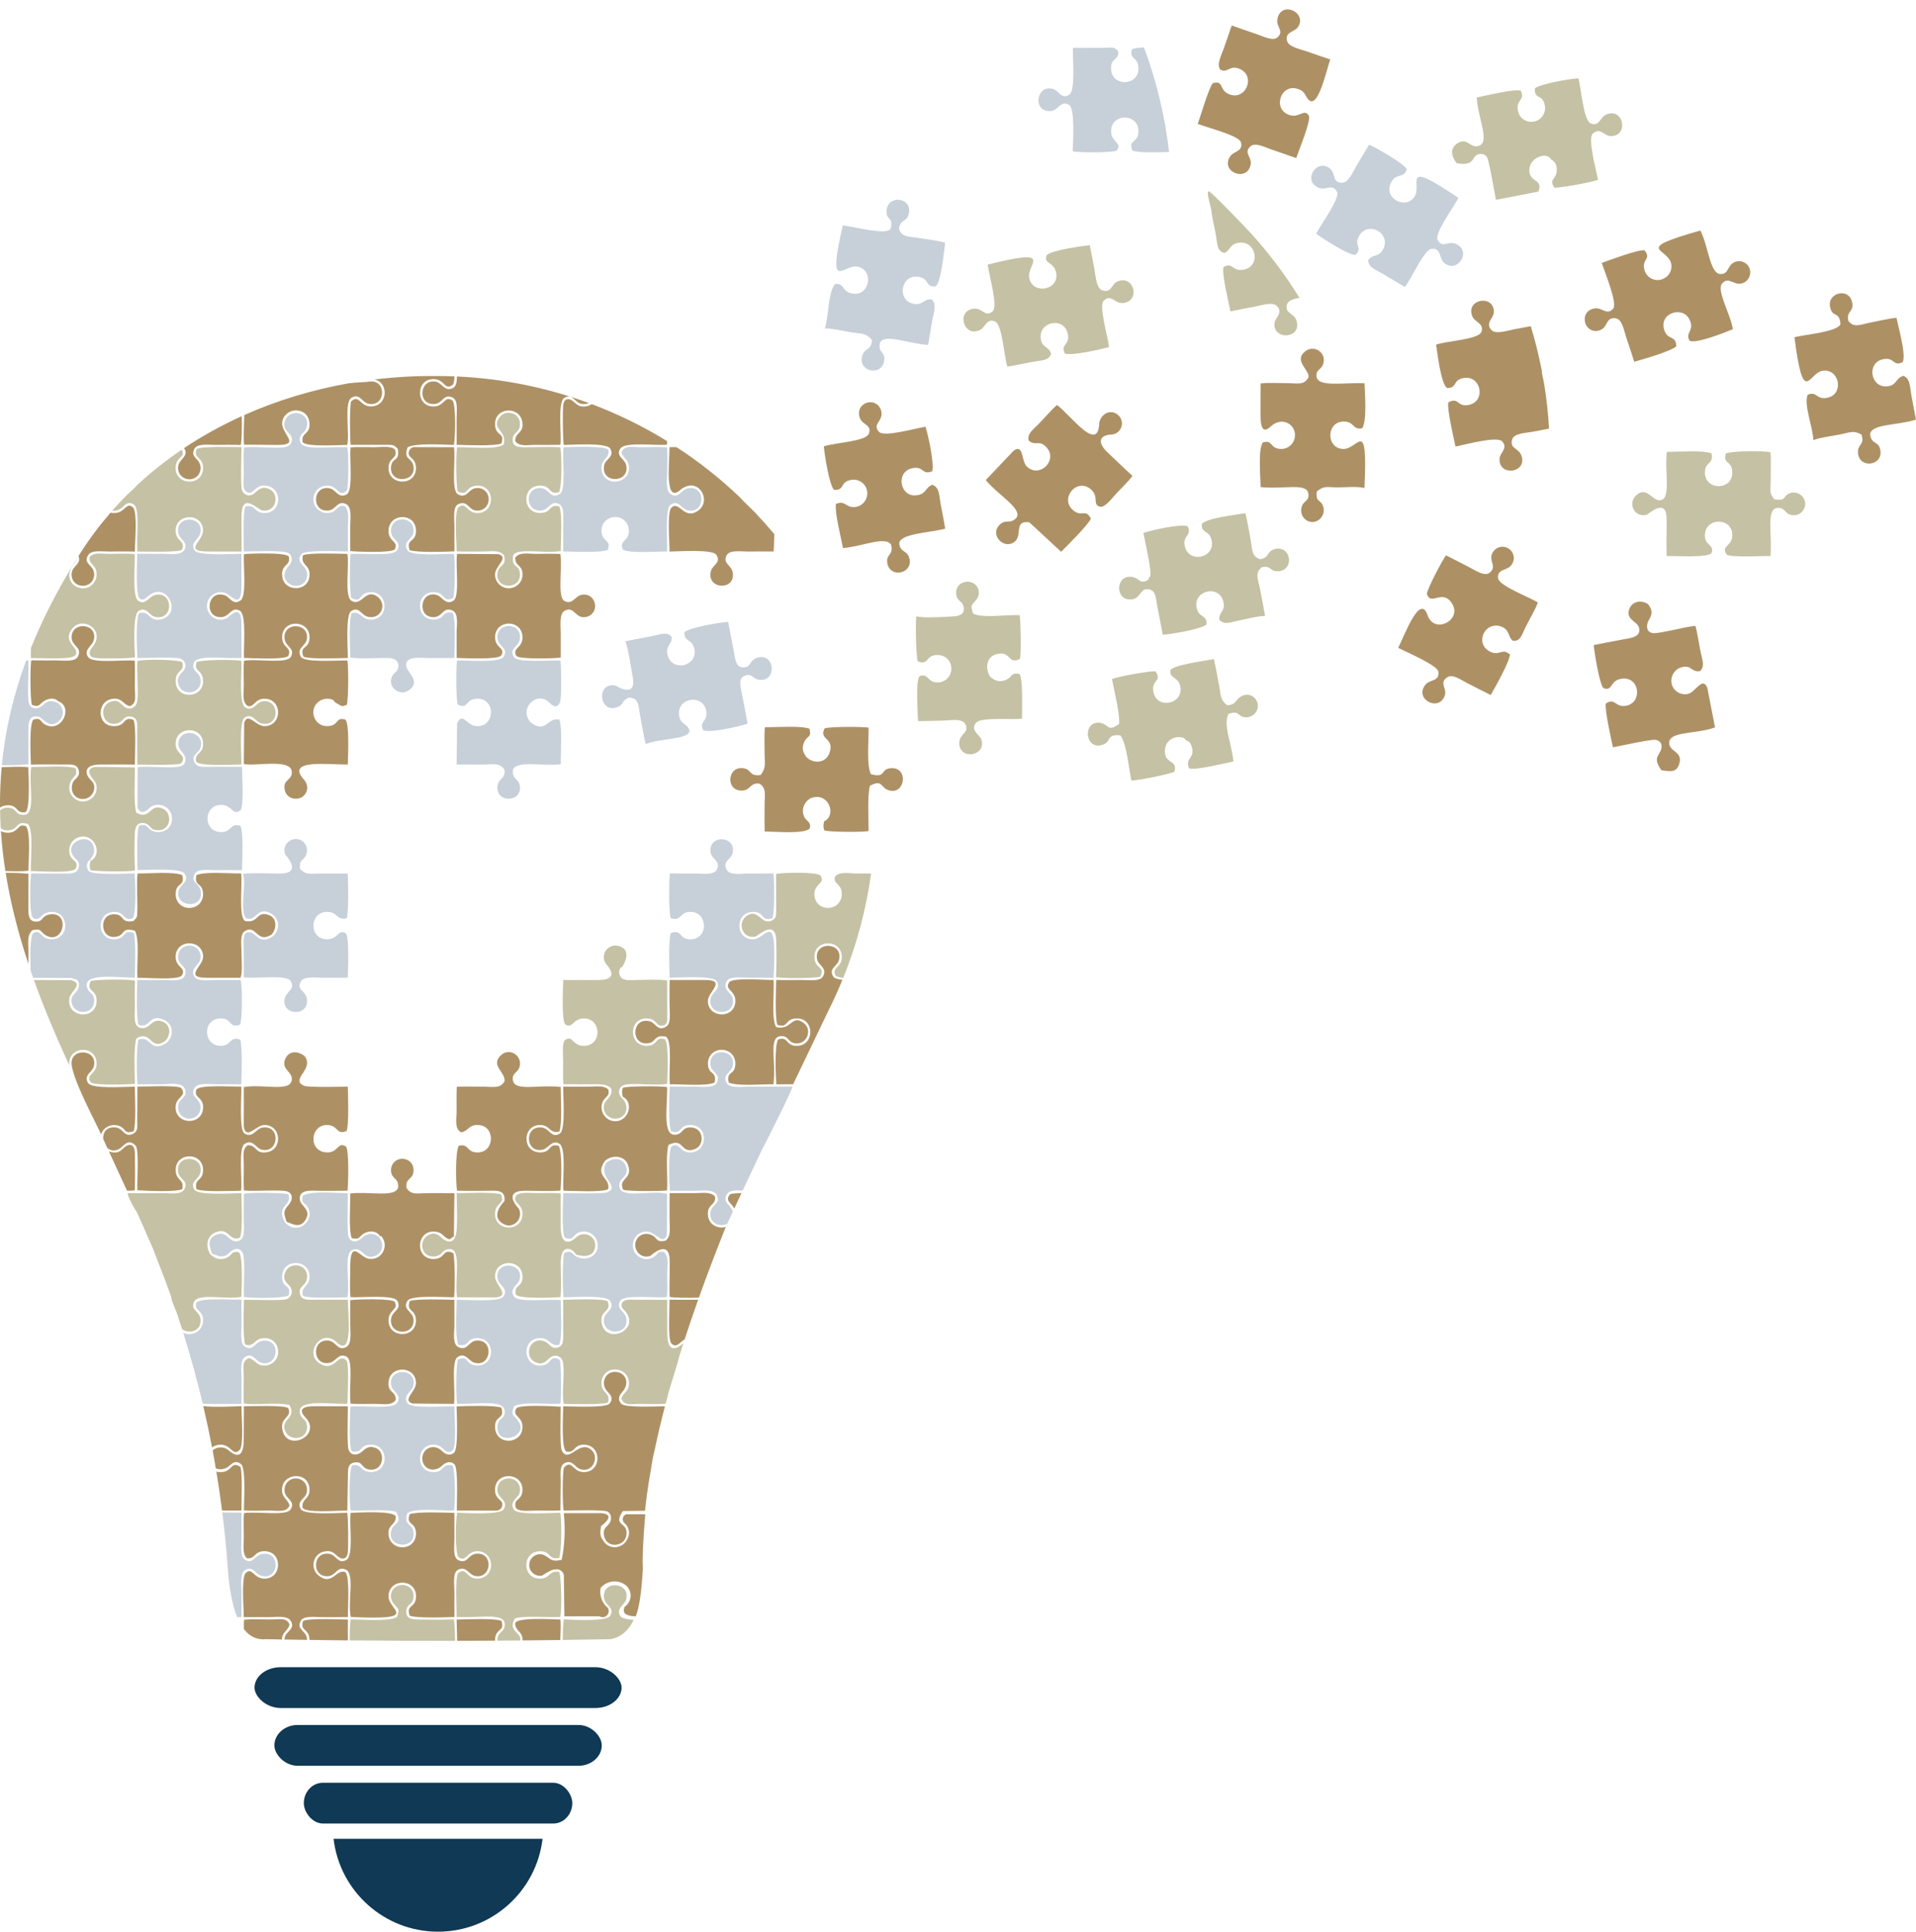 <?xml version="1.0" encoding="UTF-8" standalone="no"?><svg xmlns="http://www.w3.org/2000/svg" xmlns:xlink="http://www.w3.org/1999/xlink" clip-rule="evenodd" fill="#000000" fill-rule="evenodd" height="493.6" image-rendering="optimizeQuality" preserveAspectRatio="xMidYMid meet" shape-rendering="geometricPrecision" text-rendering="geometricPrecision" version="1" viewBox="-0.0 -2.4 489.5 493.6" width="489.5" zoomAndPan="magnify"><g><g><g id="change1_1"><path d="M463.28 110.04c2.04,-0.72 4.37,-0.97 6.52,-1.38 2.86,-0.54 3.58,-1.23 5.78,-0.03 0.87,2.77 -1.03,2.35 -0.9,4.62 0.24,4.18 6.36,3.4 5.73,-0.54 -0.42,-2.63 -2.25,-1.32 -2.64,-4.12 0.24,-2.73 7.03,-2.28 11.72,-3.77 -0.38,-2.02 -0.76,-4.03 -1.14,-6.05 -0.43,-2.22 -0.25,-4.43 -2.06,-5.15 -2.09,0.56 -1.58,2.56 -4.39,2.7 -4.06,0.19 -5.05,-6.12 -0.76,-6.95 2.98,-0.57 2.47,2.02 4.96,0.74 0.93,-1.79 -1.06,-8.78 -1.59,-11.31 -2,0.18 -4.57,0.81 -6.6,1.2 -2.67,0.51 -4.25,1.45 -5.69,-0.4 -0.59,-2.59 1.36,-2.18 1,-4.54 -0.63,-4.18 -6.55,-2.75 -5.65,1.08 0.67,2.8 2.31,0.8 2.64,4.23 -0.59,1.93 -8.37,2.63 -11.77,3.37 2.31,17.96 3.61,9.26 7.09,8.61 4.3,-0.8 5.69,5.73 1.58,6.81 -3.09,0.82 -2.85,-1.75 -5.28,-0.71 -1.06,2.55 1.33,8.25 1.45,11.59z" fill="#ad9165"/></g><g id="change2_1"><path d="M293.49 145.23c-0.03,0.19 0.31,0.31 -0.64,0.76 -1.57,0.75 -1.97,-0.62 -3.26,-0.92 -4.47,-1.05 -4.85,5.44 -1.19,5.67 2.63,0.17 2.48,-1.66 4.05,-2.55 2.87,-0.42 2.76,1.85 3.24,4.41 0.45,2.39 0.91,4.78 1.38,7.17 2.46,-0.17 9.88,-1.45 11.19,-2.63 0.08,-2.72 -2.08,-1.52 -2.58,-4.42 -0.71,-4.16 5.37,-5.71 6.73,-1.85 0.99,2.85 -1.08,2.96 -0.91,5.07 1.35,1.47 2.98,0.59 5.29,0.14 2.07,-0.39 4.35,-1.08 6.41,-1.09 -0.37,-2.28 -0.83,-4.55 -1.27,-6.82 -0.52,-2.7 -1.41,-4.06 0.37,-5.62 2.58,-0.68 2.06,1.31 4.53,0.97 4,-0.54 2.88,-6.63 -1.08,-5.65 -2.22,0.55 -1.33,2.25 -3.85,2.6 -2.24,-0.79 -1.9,-2.42 -2.42,-5.13 -0.41,-2.16 -0.77,-4.5 -1.31,-6.62 -2.49,0.41 -9.95,1.24 -11.13,2.76 -0.23,2.53 2.01,1.4 2.54,4.31 0.8,4.41 -5.7,5.74 -6.83,1.58 -0.83,-3.07 1.9,-2.81 0.69,-5.28 -1.86,-0.74 -8.77,0.89 -11.33,1.66 0.22,1.24 2.18,9.88 1.78,10.92 -0.25,0.65 0.09,0.07 -0.4,0.56z" fill="#c5c1a4"/></g><g id="change3_1"><path d="M62.08 220.86c0.95,2.79 -0.93,9.37 0.78,11.36 2.72,0.95 2.69,-3.19 6.35,-1.24 2.14,1.13 2.48,3.92 0.6,5.79 -4.1,2.81 -4.32,-1.83 -6.91,-0.86 -0.96,0.61 -0.61,3.53 -0.61,5.25 0,2.04 -0.01,4.09 0,6.13 2.62,0.46 10.71,-0.76 11.89,0.87 1.41,1.97 -0.93,2.83 -1.36,4.24 -1.37,4.53 5.89,5.22 5.62,0.69 -0.16,-2.5 -2.77,-2.35 -1.64,-4.63 0.76,-1.52 3.71,-1.06 5.51,-1.06 2.18,0 4.36,0 6.54,0 0.04,-1.73 0.48,-10.6 -0.57,-11.37 -1.87,-1.17 -1.84,1.6 -4.84,1.55 -4.46,-0.08 -4.52,-6.85 0.01,-7 2.89,-0.11 2.33,2.21 5.14,1.66 0.49,-1.93 0.42,-9.05 0.22,-11.46 -2.26,-0.02 -4.53,-0.01 -6.79,-0.01 -2.82,0 -3.59,0.52 -5.36,-1.13 -0.27,-2.49 0.64,-1.9 1.44,-3.4 0.76,-1.42 0.15,-2.97 -0.72,-3.66 -2.28,-1.79 -5.62,0.53 -4.49,3.36 0.07,0.17 4.61,4.82 -1.36,4.84 -2.89,0.01 -6.66,-0.23 -9.45,0.08z" fill="#c7d0d8"/></g><g id="change1_2"><path d="M61.48 247.42c0.54,-1.96 0.21,-4.46 0.21,-6.54 0,-2.21 -0.48,-4.7 1.02,-5.47 2.81,-1.62 2.93,3.39 6.7,0.94 1.35,-1.54 1.39,-4.31 -0.86,-5.02 -3.18,-1.01 -2.28,2.17 -5.91,1.61 -1.72,-1.03 -0.73,-8.34 -1.01,-12.19 -2.82,0.06 -9.55,-0.54 -11.45,0.46 -0.64,2.95 1.55,1.77 1.69,4.66 0.11,2.1 -1.38,3.62 -3.35,3.7 -2.08,0.08 -3.63,-1.44 -3.64,-3.46 -0.03,-3.24 2.43,-1.8 1.69,-4.9 -2.08,-1 -8.44,-0.39 -11.43,-0.46 -0.31,2.78 0.04,6.99 -0.07,9.92 -0.05,1.53 -0.11,1.25 -0.96,2.24 -3.33,0.64 -2.22,-1.48 -4.62,-1.7 -4.54,-0.42 -3.99,6.85 0.5,5.64 2.06,-0.56 1,-2.38 4.47,-1.46 1.25,2.18 0.45,8.72 0.64,12.03 2.52,-0.05 9.75,0.63 11.25,-0.47 1.5,-2.04 -1.36,-2.08 -1.47,-4.68 -0.22,-4.78 6.92,-4.89 7.01,-0.25 0.04,2.36 -5.04,5.42 0.88,5.39l8.71 0.01z" fill="#ad9165"/></g><g id="change4_1"><path d="M206 191.01c-0.71,-1.04 -1.27,-1.95 -0.63,-3.59 0.79,-2.05 2.01,-1.09 1.46,-3.62 -1.92,-0.83 -8.68,-0.4 -11.43,-0.38 -0.17,2.02 -0.06,4.41 -0.06,6.48 0,2.93 0.48,3.69 -1.01,5.71 -3.14,0.37 -2.12,-1.38 -4.4,-1.73 -4.13,-0.62 -4.6,5.7 -0.52,5.71 2.43,0.01 2.04,-2.01 4.54,-1.8 1.95,1.07 1.39,2.98 1.39,5.45 -0.01,2.26 -0.04,4.55 0.01,6.81 2.56,-0.01 10.06,0.71 11.51,-0.76 0.59,-2.05 -1.39,-1.67 -1.7,-4.07 -0.24,-1.91 1.09,-3.52 2.52,-3.88 4.21,-1.06 6.05,4.68 2.86,6.1 -0.16,0.8 -0.29,1.47 0.09,2.35 1.5,0.39 9.49,0.46 11.29,0.14 0.01,-3.03 -0.37,-9.12 0.34,-11.59 3.2,-1.65 2.71,0.35 4.49,1.06 4.49,1.8 5.63,-6 0.72,-5.53 -2.56,0.24 -1.08,2.6 -4.96,1.53 -1.2,-2.38 -0.53,-8.6 -0.6,-11.9 -1.9,-0.28 -9.77,-0.26 -11.23,0.18 -1.59,3.04 2.63,2.3 1.23,6.3 -0.89,2.57 -4,2.9 -5.91,1.03z" fill="#ad9165"/></g><g id="change3_2"><path d="M171.11 220.75c-0.17,2.29 -0.29,9.72 0.25,11.42 2.73,0.95 2.19,-1.51 4.91,-1.59 4.56,-0.13 4.88,6.81 0.28,7 -3.24,0.13 -2.14,-2.68 -5.16,-1.59 -0.66,1.81 -0.39,8.93 -0.3,11.42 2.43,-0.03 11.13,-0.62 11.99,0.87 1.24,2.14 -1.2,2.77 -1.53,4.39 -0.91,4.46 6.24,4.75 5.67,0.22 -0.24,-1.88 -2.63,-2.07 -1.66,-4.41 0.64,-1.56 3.44,-1.08 5.47,-1.08 2.21,0 4.41,-0.03 6.61,0.03 0.94,-18.19 -1.86,-9.9 -5.19,-9.85 -4.76,0.09 -4.74,-7.03 0,-7 3.09,0.02 1.85,2.57 4.92,1.61 0.52,-1.74 0.48,-9.22 0.23,-11.44 -2.09,0.05 -4.19,0.02 -6.28,0.02 -1.74,0 -4.82,0.59 -5.66,-0.93 -1.24,-2.24 1.2,-2.6 1.53,-4.36 0.85,-4.46 -6.17,-4.68 -5.68,-0.24 0.21,1.89 2.64,2.2 1.67,4.43 -0.72,1.64 -3.8,1.1 -5.49,1.1 -2.19,0 -4.39,0.03 -6.58,-0.02z" fill="#c7d0d8"/></g><g id="change2_2"><path d="M453.3 125.18c-1.37,-1.88 -0.92,-1.54 -0.92,-5.69 0,-2.06 0.08,-4.28 -0.03,-6.32 -2.06,-0.47 -10.06,-0.36 -11.45,0.3 -0.75,2.83 1.49,1.67 1.66,4.62 0.28,4.9 -6.98,4.95 -6.99,0.26 -0.01,-2.9 2.32,-2.03 1.69,-4.89 -1.94,-0.9 -8.54,-0.39 -11.39,-0.42 -0.63,4.1 0.86,11.05 -1.06,12.14 -2.46,1.41 -3.86,-3.92 -6.92,-0.9 -1.98,1.95 -0.41,5.64 2.81,4.83 0.45,-0.11 4.97,-4.48 5.08,0.86 0.07,3.21 -0.11,6.48 0.02,9.68 2.65,-0.03 10.82,0.53 11.52,-0.84 0.62,-2.31 -2,-1.69 -1.74,-4.79 0.37,-4.45 7.47,-4.14 6.97,0.75 -0.24,2.42 -3.03,2.37 -1.35,4.57 1.41,0.71 8.93,0.29 11.15,0.31 0.38,-6 -1.12,-11.91 1.65,-12.27 1.87,-0.24 1.85,1.16 3.22,1.66 2.92,1.08 5.25,-2.38 3.2,-4.65 -0.74,-0.82 -2.25,-1.36 -3.56,-0.59 -1.47,0.89 -0.61,1.84 -3.56,1.38z" fill="#c5c1a4"/></g><g id="change4_2"><path d="M434.39 56.5c-17.45,4.95 -8.29,4.35 -7.44,8.48 0.35,1.69 -0.64,3.5 -2.56,4.04 -1.8,0.5 -3.68,-0.5 -4.24,-2.37 -0.88,-2.92 1.9,-2.75 -0.02,-5.1 -1.85,-0.17 -8.6,2.41 -10.92,3.23 0.79,2.37 4.05,10.29 2.94,11.65 -1.49,1.81 -2.86,-0.19 -4.49,-0.06 -2.26,0.18 -3.27,2.09 -2.6,3.91 0.6,1.62 2.35,2.39 4.01,1.54 1.76,-0.89 1.21,-3.22 3.66,-2.9 1.7,0.22 2.08,2.87 2.72,4.82 0.69,2.09 1.42,4.18 2.06,6.29 2.42,-0.68 9.26,-2.65 10.75,-3.92 -0.04,-2.96 -2.13,-1.47 -3.04,-4.09 -1.57,-4.53 4.83,-6.39 6.46,-2.7 1.3,2.92 -1.3,3.19 0,5.35 1.63,0.81 9.08,-2.13 11.02,-2.96 -0.45,-3.63 -4.31,-9.96 -2.71,-11.72 1.54,-1.7 2.88,0.32 4.61,0.09 1.9,-0.24 2.89,-2.08 2.44,-3.68 -0.5,-1.73 -2.4,-2.54 -4,-1.78 -1.83,0.88 -1.33,3.17 -3.64,2.98 -2.59,-0.23 -3.04,-7.58 -5.01,-11.1z" fill="#ad9165"/></g><g id="change1_3"><path d="M421.05 151.97c-1.51,-1.05 -3.75,-0.9 -4.64,0.9 -1.42,2.9 1.78,3.44 2.28,4.97 0.84,2.6 -2.29,2.79 -4.33,3.18 -2.4,0.45 -4.81,0.9 -7.2,1.39 0.11,1.56 1.53,10.52 2.57,11.04 2.34,0.81 1.51,-1.99 4.51,-2.43 4.68,-0.7 5.44,5.99 1.32,6.87 -2.91,0.63 -2.91,-2.19 -5.31,-0.53 -0.29,1.7 1.33,8.88 1.83,11.17 1.78,-0.34 9.62,-2.05 10.8,-1.91 1.89,0.24 1.97,2.04 1.05,3.4 -1.19,1.77 -0.54,2.73 0.53,4.4 1.46,0.04 3.75,1.05 4.57,-1.68 0.87,-2.92 -1.99,-3.04 -2.48,-4.71 -1.11,-3.8 6.83,-2.73 11.6,-4.59l-1.96 -10.1c-1.25,-3.07 -3.01,1.18 -5.02,1.57 -1.86,0.36 -3.64,-0.77 -4.08,-2.54 -0.45,-1.85 0.66,-3.68 2.24,-4.2 2.97,-0.97 2.59,1.34 5.06,0.87 1.27,-1.41 0.43,-3.01 0,-5.28 -0.39,-2.02 -0.72,-4.28 -1.23,-6.25 -2.41,0.14 -9.36,2.09 -10.93,1.84 -1.83,-0.28 -1.63,-2.27 -0.95,-3.4 0.85,-1.4 1,-2.42 -0.23,-3.98z" fill="#ad9165"/></g><g id="change2_3"><path d="M283.34 86.27c-2.43,0.66 -9.63,2.3 -11.28,1.65 -1.25,-2.5 1.34,-2 0.74,-5 -0.85,-4.31 -7.07,-3.33 -6.94,0.77 0.1,2.95 2.17,2.24 2.69,4.38 -0.82,1.78 -2.53,1.56 -4.86,2 -2.09,0.4 -4.24,0.86 -6.33,1.19 -0.84,-2.51 -1.27,-10.66 -3.11,-11.5 -2.17,-0.99 -2.47,1.42 -3.83,2.12 -4.14,2.14 -6.26,-4.81 -1.76,-5.39 2.47,-0.32 2.86,2.27 4.88,0.73 1.53,-1.18 -0.69,-8.51 -1.21,-12.02 17.5,-4.36 9.89,-0.19 10.61,3.42 0.88,4.35 7.71,3.17 6.89,-1.31 -0.54,-2.89 -3.29,-2.25 -2.43,-4.48 0.86,-1.18 8.88,-2.41 11.03,-2.57 0.38,2.02 0.77,4.03 1.16,6.05 0.34,1.79 0.45,4.88 1.97,5.44 2.41,0.9 2.33,-1.58 3.96,-2.25 4.32,-1.74 5.88,5.16 1.35,5.52 -2.11,0.17 -2.94,-2.38 -4.87,-0.63 -1.38,1.26 1.08,9.38 1.34,11.88z" fill="#c5c1a4"/></g><g id="change3_3"><path d="M116.78 182.4l-0.13 10.52c2.27,0.05 4.55,0.02 6.82,0.02 2.51,0 4.31,-0.57 5.44,1.38 0.18,2.62 -1.66,1.95 -1.82,4.27 -0.3,4.22 6.1,4.04 5.75,0.01 -0.2,-2.26 -2.04,-1.61 -1.79,-4.28 0.82,-2.53 7.41,-0.91 12.22,-1.46 -0.07,-2.85 0.44,-9.41 -0.38,-11.42 -3.02,-0.64 -3.32,3.62 -7.21,0.83 -3.35,-3.48 1.36,-8.24 4.54,-5.27 0.85,0.8 1.88,1.84 2.78,0.16 0.56,-0.86 0.37,-9.15 0.2,-10.78 -2.51,-0.19 -10.98,0.67 -11.92,-0.92 -1.31,-2.22 1.14,-2.47 1.5,-4.42 0.86,-4.55 -6.17,-4.71 -5.67,-0.23 0.22,2.03 2.9,2.32 1.55,4.6 -0.95,1.59 -9.41,0.89 -11.91,0.93 -0.25,1.98 -0.26,9.73 0.18,11.27 2.73,1.25 1.94,-1.2 4.58,-1.47 5.34,-0.54 5.12,7.57 -0.02,6.95 -2.46,-0.3 -3.28,-3.67 -4.71,-0.69z" fill="#c7d0d8"/></g><g id="change2_4"><path d="M372.16 39.29c5.03,0.91 3.55,-1.95 5.78,-2.34 0.82,-0.15 1.55,0.18 1.94,0.76 0.58,0.89 1.95,9.21 2.3,10.94l10.83 -2.09c1.45,-3.57 -2.96,-2.14 -2.22,-6.19 0.5,-2.75 4.62,-4 5.52,-1.98 1.47,0.61 1.64,2.56 1.26,3.67 -0.56,1.67 -1.71,1.46 -0.46,3.49 1.48,0.08 9.6,-1.36 11.14,-2.02 -0.44,-2.48 -2.72,-10.63 -1.29,-11.85 1.91,-1.62 2.89,0.68 4.54,0.69 4.77,0.04 3.26,-7.54 -1.22,-5.46 -1.52,0.7 -1.68,3.15 -3.91,2.21 -1.83,-0.77 -2.47,-9.28 -3.12,-11.51 -2.43,0.12 -9.67,1.46 -11.1,2.52 -0.27,3.2 2.11,1.18 2.56,4.69 0.23,1.82 -1.05,3.62 -3.01,3.87 -1.89,0.25 -3.55,-0.94 -3.91,-2.82 -0.56,-2.94 1.98,-2.53 0.72,-5.14 -1.88,-0.41 -8.68,1.26 -11.23,1.77 0.26,5.41 3.68,11.72 0.27,12.44 -2.03,0.43 -2.77,-2.39 -5.34,-0.63 -2.73,1.88 -0.06,4.96 -0.05,4.98z" fill="#c5c1a4"/></g><g id="change1_4"><path d="M280.85 105.45c0.67,-2.34 3.04,-3.41 4.86,-1.76 1.82,1.64 0.82,4.82 -1.82,4.94 -2.73,0.13 -3.95,1.77 -0.73,4.75 2.07,1.92 4.08,3.93 6.17,5.82 -1.07,1.42 -2.73,3 -3.98,4.33 -1.17,1.23 -2.82,3.55 -4.16,3.57 -2.33,-0.49 -0.25,-2.51 -2.47,-4.46 -3.46,-3.04 -7.9,2.04 -4.81,5.09 2.36,2.32 3.39,-0.42 4.79,2.39 -0.84,1.75 -5.84,6.67 -7.6,8.46l-8.12 -7.53c-4.53,-0.57 -1.06,4.1 -4.6,5.42 -2.54,0.96 -5.44,-2.57 -2.94,-4.85 1.35,-1.24 2.23,-0.42 3.37,-1.04 3.98,-2.15 -3.54,-6.14 -6.97,-10.32l7.13 -7.52c2.6,-1.84 1.9,2.67 3.38,4.07 3.19,3.02 7.83,-1.47 5.19,-4.7 -2.01,-2.45 -2.9,-0.32 -4.75,-1.97 -0.4,-1.85 1.26,-2.82 2.82,-4.48 1.41,-1.48 2.93,-3.25 4.42,-4.6 3.7,2.78 10.65,12.59 10.82,4.39z" fill="#ad9165"/></g><g id="change4_3"><path d="M210.46 111.62c0.27,2.6 1.38,9.65 2.58,11.12 2.9,0.23 1.38,-2.01 4.41,-2.53 1.88,-0.33 3.67,0.86 4.06,2.75 0.38,1.86 -0.85,3.76 -2.74,4.13 -2.67,0.51 -2.69,-1.84 -5.2,-0.73 -0.37,2.15 1.28,8.49 1.8,11.27 4.78,-0.37 11.03,-3.21 12.29,-0.82 0.68,2.67 -1.29,2.26 -0.99,4.54 0.56,4.11 6.68,2.86 5.66,-1.09 -0.58,-2.21 -2.29,-1.33 -2.6,-3.85 0.24,-2.47 7.38,-2.64 11.74,-3.72 -0.29,-2.02 -0.74,-4.1 -1.12,-6.11 -0.45,-2.32 -0.26,-4.44 -2.14,-5.12 -1.84,0.57 -1.48,2.57 -4.39,2.71 -4,0.19 -4.96,-6.09 -0.75,-6.95 3.05,-0.62 2.34,1.86 5.09,0.79 0.57,-1.69 -0.94,-9.06 -1.72,-11.38 -2.51,0.39 -10.58,2.7 -11.86,1.32 -1.77,-1.92 0.79,-2.6 0.64,-4.8 -0.14,-1.93 -1.88,-3.19 -3.68,-2.67 -1.62,0.47 -2.58,2.08 -1.84,3.97 0.69,1.74 3.01,1.65 2.32,3.85 -0.64,2.03 -7.61,2.24 -11.56,3.32z" fill="#ad9165"/></g><g id="change2_5"><path d="M252.87 170.38c-1.14,-2.05 -0.95,-4.86 1.6,-5.61 3.91,-1.13 2.92,2.81 6.11,1.17 0.35,-1.45 0.2,-9.34 -0.08,-11.18 -3.21,-0.14 -9.62,0.83 -11.88,-0.38 -0.68,-2.06 -0.55,-2.03 0.71,-3.44 0.88,-0.99 1.05,-2.4 0.19,-3.59 -1.63,-2.25 -5.91,-0.99 -5.17,2.42 0.35,1.6 1.55,1.29 1.83,2.88 0.32,1.81 -0.86,2.32 -2.53,2.43 -2.1,0.13 -7.89,0.5 -9.55,-0.02 -0.23,1.95 -0.09,10.03 0.37,11.49 2.78,1.13 1.92,-1.29 4.57,-1.59 2.16,-0.23 3.79,1.18 3.99,3.07 0.23,2.09 -1.29,3.72 -3.08,3.9 -3.18,0.31 -2.46,-2.32 -4.9,-1.63 -1.23,0.7 -0.56,9.2 -0.51,11.53 2.16,0 4.36,-0.08 6.52,-0.12 1.71,-0.04 4.72,-0.68 5.55,0.89 1.19,2.25 -1.45,2.34 -1.53,4.68 -0.17,4.74 7.16,3.52 5.59,-0.82 -0.44,-1.2 -2.77,-2.21 -1.39,-4.12 1.2,-1.65 9.2,-0.76 11.83,-1.13 -0.01,-2.67 0.26,-9.57 -0.59,-11.39 -2.49,-0.53 -1.74,0.87 -3.78,1.59 -1.75,0.62 -2.95,-0.14 -3.87,-1.03z" fill="#c5c1a4"/></g><g id="change2_6"><path d="M61.66 166.44c-2.01,-0.39 -10.12,-0.29 -11.45,0.32 -0.69,2.71 1.47,1.75 1.66,4.6 0.32,4.74 -6.99,5.18 -6.98,0.25 0,-3.09 2.41,-2.16 1.65,-4.87 -1.48,-0.66 -9.29,-0.73 -11.43,-0.31 -0.23,2.68 0.38,8.44 -0.11,10.57 -0.35,1.52 -1.95,2.12 -3.23,1.16 -1.11,-0.84 -1.59,-2.07 -3.72,-1.18 -2.91,1.21 -1.92,6.45 1.97,5.42 1.53,-0.4 1.65,-2.18 3.67,-1.68 1.65,0.41 1.37,2.06 1.37,3.95l0.02 8.29c1.72,-0.02 10.49,0.23 11.17,-0.32 1.65,-2.07 -1.12,-2.19 -1.35,-4.61 -0.46,-4.76 6.54,-5.27 6.97,-0.75 0.29,3.05 -2.21,2.49 -1.78,4.84 0.68,1.35 9.14,0.81 11.58,0.82 0.05,-2.48 -0.61,-10.97 0.78,-11.95 2.01,-1.41 2.73,1.04 4.29,1.42 4.85,1.2 4.83,-6.4 0.3,-5.61 -1.64,0.28 -2.26,2.63 -4.28,1.6 -1.83,-0.93 -0.95,-8.24 -1.1,-11.96z" fill="#c5c1a4"/></g><g id="change4_4"><path d="M14.84 176.76c4.03,1.39 0.94,8.18 -3.28,5.99 -1.33,-0.69 -0.89,-1.84 -2.96,-1.34 -1.22,0.71 -0.77,9.82 -0.7,11.55 2.91,-0.1 5.92,-0.01 8.84,-0.03 1.63,0 2.86,-0.08 3.3,1.24 0.58,1.73 -0.62,2.16 -1.32,3.11 -1.17,2.51 0.51,4.88 3.07,4.4 0.92,-0.18 1.95,-1.07 2.19,-2.1 0.39,-1.65 -0.29,-2.14 -1.04,-2.96 -1.11,-1.21 -1.81,-3.73 2.86,-3.69 2.88,0.03 5.78,-0.04 8.66,0.03 0.01,-2.57 0.37,-9.64 -0.34,-11.46 -2.85,-0.89 -1.75,1.39 -4.62,1.61 -4.7,0.37 -5.01,-6.05 -1.07,-6.9 2.73,-0.6 3.03,1.5 4.76,1.8 1.86,-0.75 1.26,-2.62 1.26,-4.98 0,-2.17 0.08,-4.47 -0.02,-6.62 -2.41,-0.36 -10.69,0.8 -11.89,-0.9 -1.32,-1.87 1,-2.83 1.39,-4.28 1.23,-4.46 -5.79,-5.01 -5.63,-0.69 0.07,2.19 2.67,2.36 1.69,4.65 -0.7,1.65 -3.73,1.14 -5.53,1.14 -2.16,0 -4.32,0.03 -6.48,-0.03 -0.3,1.94 -0.27,9.85 0.16,11.38 1.87,0.69 1.73,0.01 2.99,-0.88 1.09,-0.77 2.85,-1.08 3.71,-0.04z" fill="#ad9165"/></g><g id="change1_5"><path d="M143.17 139.14c-1.92,-0.12 -4.12,-0.03 -6.07,-0.03 -2.37,0 -4.3,-0.54 -5.48,0.99 0.03,2.47 2.18,1.69 1.83,4.81 -0.19,1.7 -1.81,3.11 -3.73,2.98 -1.8,-0.12 -3.26,-1.65 -3.25,-3.53 0.02,-2.18 3.71,-4.34 0.85,-5.18l-10.54 -0.07c-0.48,2.59 0.73,10.76 -0.87,11.9 -1.97,1.4 -2.94,-0.95 -4.26,-1.37 -4.39,-1.38 -5.26,5.93 -0.67,5.63 2.12,-0.14 2.27,-2.75 4.63,-1.67 1.64,0.75 1.04,3.79 1.04,5.52 0,2.19 0.01,4.39 0.01,6.58 1.77,0.04 10.58,0.49 11.38,-0.62 1.25,-2.01 -1.68,-1.88 -1.56,-4.82 0.18,-4.4 6.79,-4.51 7,0.01 0.13,2.99 -2.72,2.76 -1.58,4.89 0.69,0.95 9.85,0.67 11.36,0.45 -0.01,-2.07 0,-4.14 0,-6.21 0,-1.8 -0.43,-4.89 0.93,-5.71 2.2,-1.31 2.7,1.33 4.55,1.57 1.99,0.25 3.5,-1.34 3.29,-3.16 -0.18,-1.57 -1.53,-2.92 -3.47,-2.52 -1.72,0.35 -2.25,2.62 -4.34,1.58 -1.89,-0.93 -0.51,-8.08 -1.05,-12.02z" fill="#ad9165"/></g><g id="change3_4"><path d="M89.57 139.14c-0.26,1.91 -0.25,9.69 0.15,11.19 2.7,1.45 1.89,-0.92 4.3,-1.36 5,-0.92 5.79,6.52 1.06,6.92 -2.82,0.24 -2.74,-2.22 -5.21,-1.67 -0.86,2.03 -0.37,8.56 -0.39,11.39 2.54,0.37 6.6,0.08 9.31,0.09 1.54,0.01 2.78,0.31 2.97,1.73 0.23,1.7 -1.1,1.87 -1.61,3 -1.26,2.74 2.04,5.34 4.51,3.38 3.32,-2.64 -1.94,-4.9 -0.75,-7.07 0.82,-1.49 3.83,-1.02 5.36,-1.02 2.26,0 4.57,0.04 6.81,-0.03 0,-2.91 0.48,-9.12 -0.42,-11.51 -3.06,-0.56 -1.82,1.74 -4.95,1.71 -4.57,-0.04 -4.62,-7.13 0.25,-6.99 2.95,0.09 2.02,2.83 4.85,1.48 0.42,-1.52 0.51,-9.44 0.15,-11.26 -2.51,-0.06 -10.96,0.68 -11.89,-0.95 -1.3,-2.27 1.35,-2.72 1.56,-4.61 0.21,-1.95 -1.26,-3.41 -3.11,-3.26 -1.62,0.14 -2.94,1.51 -2.57,3.5 0.34,1.83 2.65,2.11 1.61,4.24 -0.92,1.87 -8.09,0.84 -11.99,1.1z" fill="#c7d0d8"/></g><g id="change4_5"><path d="M77.36 201.14c1.38,-1.2 1.53,-2.97 0.25,-4.4 -4.7,-5.26 6.25,-3.77 11.25,-3.8 0.02,-1.75 0.5,-10.82 -0.7,-11.53 -2.56,-0.57 -1.5,1.41 -4.15,1.69 -1.85,0.2 -3.16,-0.83 -3.69,-2.15 -1.01,-2.54 0.94,-4.88 3.4,-4.83 1.28,0.03 1.57,0.46 1.98,1.01 0.06,0.02 0.22,0.07 0.18,0.08l0.5 0.28c0.96,0.57 0.96,0.69 2.23,0.18 0.42,-1.51 0.43,-9.39 0.16,-11.33 -3.01,-0.03 -11.01,0.59 -11.91,-0.96 -1.27,-2.19 1.34,-2.72 1.56,-4.57 0.54,-4.35 -6.46,-4.31 -5.68,0.2 0.33,1.88 2.68,2.17 1.61,4.33 -0.97,1.96 -8.1,0.52 -12.01,1.06 -0.17,1.84 -0.05,4.17 -0.05,6.06 0,2.28 -0.54,4.46 1,5.51 1.7,0.52 1.79,-2.17 4.78,-1.82 4.16,0.49 3.95,6.99 -0.53,6.98 -2.19,-0.01 -4.26,-3.71 -5.16,-0.84l-0.09 10.51c2.93,0.64 11.85,-1.45 12.25,1.88 0.29,2.4 -2.49,1.89 -1.75,4.92 0.48,1.93 2.76,2.66 4.57,1.54z" fill="#ad9165"/></g><g id="change3_5"><path d="M35.04 139.08c0.02,1.96 -0.45,10.52 0.58,11.39 1.01,0.85 1.82,-0.25 2.41,-0.71 4.6,-3.6 8.37,4.27 3.6,5.93 -3.68,1.27 -3.16,-2.37 -6.15,-1.39 -0.83,1.85 -0.5,8.85 -0.38,11.42 1.95,-0.02 9.37,-0.25 10.75,0.08 1.35,0.32 2.08,1.94 0.97,3.24 -0.72,0.85 -1.92,1.75 -1.14,3.7 1.24,3.08 6.45,1.92 5.46,-1.95 -0.43,-1.66 -2.16,-1.69 -1.7,-3.62 0.51,-2.18 6,-1.45 9.59,-1.45l2.67 0 -0.01 -8.59c-0.01,-5.78 -2.93,-1.95 -3.91,-1.52 -2.39,1.07 -4.95,-0.75 -4.9,-3.31 0.06,-2.37 2.56,-4.19 4.97,-3.08 1.27,0.59 3.84,4.12 3.84,-1.74l0 -8.39c-2.07,0.01 -10.92,0.57 -11.93,-0.82 -1.4,-1.93 0.97,-2.78 1.38,-4.32 1.23,-4.61 -6.43,-4.88 -5.59,-0.21 0.34,1.84 2.68,2.33 1.55,4.35 -0.83,1.49 -3.52,1 -5.39,1 -2.22,0 -4.44,0.02 -6.67,-0.01z" fill="#c7d0d8"/></g><g id="change1_6"><path d="M88.73 139.11c-2.59,-0.03 -9.53,-0.34 -11.32,0.34 -0.65,2.58 1.53,2.27 1.67,4.66 0.27,4.79 -6.48,4.97 -6.97,0.78 -0.39,-3.34 2.2,-2.48 1.68,-5.07 -0.63,-1.19 -10.47,-0.77 -11.44,-0.65 -0.31,2.52 0.8,10.69 -0.92,11.86 -1.94,1.33 -2.65,-0.89 -4.04,-1.35 -4.6,-1.51 -5.36,6.1 -0.64,5.58 1.95,-0.21 2.43,-2.85 4.57,-1.58 1.7,1.01 0.86,9.28 1.01,12.02 2.37,0.05 9.84,0.5 11.3,-0.47 1.1,-2.44 -1.62,-1.88 -1.54,-4.97 0.11,-4.47 6.83,-4.37 6.98,-0.01 0.12,3.42 -2.73,2.1 -1.55,5.11 1.67,0.73 8.9,0.38 11.35,0.35 0,-2.47 -0.63,-11.02 0.84,-11.97 2.16,-1.39 2.52,1.2 4.53,1.5 3.28,0.47 4.61,-3.36 2.22,-5.17 -3.07,-2.33 -4.06,2.63 -6.67,1.02 -1.92,-1.18 -0.46,-9.25 -1.06,-11.98z" fill="#ad9165"/></g><g id="change4_6"><path d="M369.44 139.48c-0.97,1.17 -4.82,8.68 -4.9,9.82 0.96,3.3 4.07,-1.44 6.47,2.56 2.55,4.22 -4.6,7.88 -6.3,2.9 -1.93,-5.65 -5.84,5.08 -7.5,8.35 2.18,1.15 10.08,4.45 10.28,6.15 0.29,2.46 -2.18,1.94 -3.23,3.17 -3.19,3.74 3.4,7.23 4.87,2.84 0.59,-1.76 -1.49,-3.13 0.51,-4.57 1.42,-1.03 3.45,0.53 5.29,1.47 1.97,1.01 3.94,2.04 5.92,3 1.27,-2.2 4.71,-8.34 4.92,-10.34 -2,-1.75 -2.56,0.34 -4.84,-0.63 -1.96,-0.83 -2.67,-2.66 -2.01,-4.42 0.7,-1.89 2.64,-2.67 4.21,-2.23 2.74,0.78 1.98,2.75 3.4,3.78 2.03,0.18 2.28,-1.67 3.41,-3.88 0.88,-1.72 2.34,-4.2 2.96,-5.91 -1.97,-1.34 -9.9,-4.18 -10.17,-6.22 -0.31,-2.31 2.17,-1.94 3.23,-3.15 1.32,-1.5 0.87,-3.52 -0.55,-4.42 -1.48,-0.93 -3.41,-0.39 -4.17,1.23 -0.96,2.04 1.29,3.3 -0.62,4.9 -1.34,1.13 -3.66,-0.55 -5.46,-1.47 -1.91,-0.98 -3.81,-1.97 -5.72,-2.93z" fill="#ad9165"/></g><g id="change1_7"><path d="M331.16 37.99c0.69,-2.07 3.69,-9.25 3.26,-10.74 -1.14,-2.08 -2.33,0.47 -4.8,-0.21 -4.69,-1.28 -2.54,-8.29 2.05,-6.69 1.2,0.42 1.6,1.05 2.04,1.88 2.66,5.01 5.05,-6.34 6.14,-9.44 -2.03,-0.67 -4.04,-1.38 -6.06,-2.08 -1.81,-0.62 -4.55,-1.12 -4.96,-2.65 -0.62,-2.26 1.79,-2.3 2.63,-3.37 2.85,-3.61 -3.9,-7.12 -5.07,-2.43 -0.57,2.25 1.85,3.14 0,4.86 -1.15,1.08 -3.57,-0.19 -5.48,-0.85 -2.08,-0.72 -4.19,-1.41 -6.24,-2.16 -0.63,1.92 -1.31,3.83 -1.97,5.74 -0.65,1.88 -1.91,4.05 -0.98,5.5 1.92,1.14 2.38,-1.36 5.13,-0.08 4.04,1.88 1.35,8.28 -2.99,6.34 -2.46,-1.1 -1.16,-3.59 -4.06,-2.74 -1.16,1.77 -2.95,8 -3.8,10.39 2.38,0.94 10.53,2.96 11.02,4.67 0.68,2.38 -1.82,2.27 -2.7,3.57 -2.73,4.05 4.37,6.76 5.2,2.12 0.34,-1.91 -1.86,-2.94 -0.1,-4.59 1.24,-1.15 3.58,0.13 5.42,0.77 2.11,0.73 4.22,1.44 6.32,2.19z" fill="#ad9165"/></g><g id="change3_6"><path d="M170.4 111.92c-1.77,-0.22 -4.46,-0.06 -6.34,-0.06 -2.3,0 -4.49,-0.61 -5.28,1.27 0.36,1.75 2.15,1.79 1.88,4.51 -0.39,3.86 -6.74,4.25 -6.99,-0.25 -0.14,-2.63 2.06,-2.45 1.79,-4.79 -0.58,-1.2 -9.33,-0.76 -11.45,-0.75 -0.59,2.72 0.86,10.82 -1.04,11.98 -2.23,1.37 -2.68,-1.11 -4.31,-1.46 -2.02,-0.45 -3.56,0.88 -3.58,2.69 -0.01,1.87 1.32,3.24 3.33,2.96 1.92,-0.27 2.26,-2.68 4.42,-1.63 1.46,0.7 1.04,3.53 1.04,5.48 0,2.2 0.01,4.41 0,6.62 2.51,0.04 9.63,0.4 11.38,-0.38 1.06,-2.66 -1.32,-1.87 -1.57,-4.6 -0.18,-2.04 1.25,-3.58 3.07,-3.79 2.1,-0.24 3.7,1.23 3.89,3.03 0.34,3.27 -2.6,2.75 -1.54,5.25 1.58,1.05 8.83,0.48 11.34,0.5 0.07,-3.07 -0.54,-10.94 0.83,-11.91 2.03,-1.45 2.71,0.94 4.35,1.37 4.54,1.19 4.88,-6.45 0.19,-5.61 -1.88,0.34 -2.27,2.69 -4.35,1.57 -1.53,-0.83 -1.01,-3.86 -1.01,-5.68 0,-1.85 0.16,-4.58 -0.05,-6.32z" fill="#c7d0d8"/></g><g id="change2_7"><path d="M128.65 111.22c-2.22,1.35 -8.64,0.57 -11.87,0.64 -0.34,1.85 -0.26,9.7 0.14,11.3 2.7,1.32 1.93,-1.16 4.61,-1.45 5,-0.56 5.22,6.92 0.51,6.97 -2.95,0.04 -2.84,-3.08 -4.95,-1.46 -1.09,1.47 -0.41,8.79 -0.44,11.25 2.14,0.1 4.38,0.04 6.53,0.04 2.56,0 4.44,-0.49 5.63,1.02 0.61,2.97 -1.31,2.17 -1.68,4.29 -0.79,4.47 6.1,4.57 5.7,0.28 -0.23,-2.56 -2.29,-1.17 -1.71,-4.65 1.15,-1.96 7.82,-0.35 12.14,-1.06 0,-2.86 0.47,-9.32 -0.37,-11.42 -2.97,-0.59 -1.61,1.51 -4.69,1.69 -4.8,0.28 -5.06,-6.97 -0.25,-6.99 3.07,-0.01 1.98,2.37 4.88,1.7 0.76,-1.78 0.69,-8.94 0.34,-11.48 -2.9,-0.19 -6.25,-0.01 -9.21,-0.02 -1.77,-0.01 -3.1,-0.2 -2.97,-2.13 0.12,-1.66 1.53,-1.56 1.81,-3.19 0.56,-3.34 -3.4,-4.51 -5.06,-2.49 -2.59,3.14 2.04,3.51 0.91,7.16z" fill="#c5c1a4"/></g><g id="change4_7"><path d="M115.96 111.86l-8.97 -0.02c-1.37,0 -1.7,-0.11 -2.34,0.68 -1.07,2.17 1.59,1.7 1.62,4.59 0.05,4.72 -6.81,4.62 -7,0.27 -0.14,-3.12 2.57,-2.41 1.62,-4.96 -1.16,-0.98 -3.56,-0.56 -5.24,-0.56 -1.95,0 -4.16,-0.1 -6.08,0.03 -0.35,2.59 0.75,11.13 -1.02,12.04 -2.21,1.13 -2.6,-1.24 -4.37,-1.57 -4.39,-0.83 -4.71,6.16 -0.26,5.67 1.99,-0.22 2.25,-2.64 4.42,-1.67 1.63,0.72 1.15,3.64 1.14,5.51 0,2.17 0,4.35 0.01,6.52 0.94,0.15 10.65,0.58 11.37,-0.46 1.11,-2.14 -1.75,-1.79 -1.59,-4.92 0.21,-4.35 6.83,-4.46 7,0 0.13,3.36 -2.64,2.04 -1.61,5.17 1.99,0.62 8.86,0.41 11.44,0.29 -0.03,-2.2 -0.01,-4.4 -0.01,-6.6 0,-2.02 -0.46,-4.85 1.06,-5.49 2.33,-0.99 2.52,1.43 4.43,1.66 1.87,0.22 3.32,-1.13 3.27,-2.97 -0.03,-1.76 -1.55,-3.11 -3.52,-2.71 -1.72,0.34 -2.14,2.76 -4.35,1.53 -1.81,-1.01 -0.5,-9.38 -1.02,-12.03z" fill="#ad9165"/></g><g id="change3_7"><path d="M86 111.86c-3.48,0 -8.76,0.69 -9.32,-1.38 -0.55,-2.03 1.23,-2.11 1.65,-3.65 1.11,-3.97 -4.23,-4.91 -5.43,-1.96 -0.83,2.03 0.44,2.87 1.18,3.73 1.08,1.29 0.34,2.92 -1.13,3.2 -2.62,0.51 -7.62,-0.25 -10.6,0.12 -0.23,1.81 -0.06,4.68 -0.06,6.61 0,2.44 -0.67,4.73 1.56,5.03 1.35,-0.5 1.78,-2.31 4.44,-1.82 3.98,0.72 3.72,7.19 -0.99,6.93 -2.44,-0.14 -2.06,-2.28 -4.63,-1.66 -0.65,1.65 -0.39,9.14 -0.38,11.49 2.09,0.01 10.43,-0.4 11.52,0.45 0.85,0.68 1.03,1.96 0.13,2.99 -3,3.43 0.13,5.19 1.28,5.32 2.9,0.33 4.31,-2.91 2.34,-4.97 -0.78,-0.83 -1.66,-1.87 -0.49,-3.17 0.99,-1.09 9.67,-0.61 11.8,-0.63 0,-2.02 0,-4.04 0,-6.05 0,-2.04 0.47,-4.35 -0.83,-5.53 -2.31,-0.5 -1.75,2 -4.82,1.74 -1.78,-0.16 -3.33,-1.74 -3.13,-3.83 0.18,-1.87 1.78,-3.33 3.89,-3.13 2.42,0.22 2.69,3.24 4.66,1.15 0.45,-1.16 0.43,-9.45 0.09,-10.98l-2.73 0z" fill="#c7d0d8"/></g><g id="change4_8"><path d="M198.28 260c-1.26,-2.2 -0.43,-8.69 -0.64,-12.03 -2.49,0.05 -9.81,-0.63 -11.25,0.47 -1.49,2.02 1.36,2.09 1.48,4.67 0.22,4.82 -6.96,4.84 -7.02,0.25 -0.03,-2.34 5.02,-5.42 -0.87,-5.39l-8.89 0c-0.08,2.15 -0.03,4.37 -0.03,6.53 0,2.21 0.48,4.71 -1.02,5.48 -2.11,1.17 -2.46,-1.03 -4.07,-1.45 -4.54,-1.2 -4.99,6.09 -0.51,5.63 2.38,-0.24 1.36,-2.23 4.64,-1.72 1.72,1.04 0.74,8.39 1.01,12.19 2.84,-0.05 9.53,0.55 11.46,-0.46 0.6,-3.07 -1.56,-1.77 -1.7,-4.65 -0.11,-2.09 1.39,-3.64 3.36,-3.7 2.08,-0.07 3.61,1.45 3.64,3.45 0.05,3.23 -2.4,1.76 -1.69,4.91 2.16,0.99 8.39,0.4 11.42,0.45 0.74,-6.42 -1.37,-12.15 1.95,-12.3 1.9,-0.09 1.69,1.34 3.21,1.75 3.16,0.84 4.93,-3.17 2.71,-4.99 -3.21,-2.64 -3.25,1.94 -7.19,0.91z" fill="#ad9165"/></g><g id="change2_8"><path d="M158.95 244.69c0.03,-0.06 2.99,-4.47 -0.98,-5.41 -2.72,-0.65 -4.76,2.3 -3.14,4.6 0.19,0.26 4.07,4.16 -2.11,4.11 -2.94,-0.02 -5.88,0 -8.82,0 -0.05,1.73 -0.49,10.6 0.56,11.36 1.87,1.17 1.87,-1.6 4.84,-1.55 4.33,0.09 4.6,6.85 -0.01,7.01 -3.02,0.11 -2.85,-2.77 -4.84,-1.56 -0.95,0.72 -0.58,3.45 -0.58,5.45 0,1.9 -0.09,4.04 0.06,5.91 2.83,0.02 5.67,0.03 8.5,0 3.91,-0.03 4.93,1.53 2.59,4.06 -1.97,2.14 0.09,5.15 2.7,4.7 2.6,-0.45 3.02,-3.42 1.23,-5.14 -0.7,-0.83 -1.21,-1.67 -0.4,-2.82 1.17,-1.68 7.57,-0.23 11.89,-0.89 0.05,-2.11 0.5,-10.05 -0.55,-11.36 -2.64,-0.91 -1.67,1.67 -4.69,1.65 -4.58,-0.04 -4.66,-6.74 -0.28,-7 3.25,-0.2 2.42,2.6 4.92,1.66 0.66,-0.63 0.62,-0.8 0.63,-2.11l-0.02 -9.26c-1.86,-0.34 -6,-0.13 -8.09,-0.11 -1.37,0 -2.89,0.24 -3.67,-0.61 -0.38,-0.43 -0.77,-1.46 -0.3,-2.22 0.6,-1 -0.01,-0.19 0.56,-0.47z" fill="#c5c1a4"/></g><g id="change3_8"><path d="M159.78 161.46c0.79,2.01 1.37,6.5 1.83,8.87 1.19,6.07 -4.29,2.43 -4.34,2.42 -5.19,-0.95 -4.15,7.45 0.56,5.47 1.61,-0.67 0.93,-1.59 2.8,-2.39 2.73,0.06 2.43,2.13 2.94,4.8 0.44,2.36 0.83,4.74 1.39,7.08 3.42,-1.49 11.1,-1.11 11.21,-3.41 -0.62,-2.16 -2.57,-1.37 -2.71,-4.39 -0.18,-4.07 6.1,-5 6.95,-0.76 0.58,2.87 -1.91,2.6 -0.75,5.02 1.86,0.75 8.77,-0.89 11.33,-1.66 -0.51,-2.95 -1.11,-5.89 -1.68,-8.83 -0.31,-1.6 -0.42,-2.85 0.94,-3.42 1.77,-0.74 1.98,0.6 3.27,0.92 5.02,1.27 4.71,-7.05 -0.13,-5.52 -1.44,0.46 -1.45,1.46 -2.48,2.28 -3,0.92 -3.02,-1.75 -3.5,-4.29 -0.45,-2.38 -0.9,-4.77 -1.38,-7.16 -2.51,0.18 -9.82,1.43 -11.19,2.63 -0.08,2.66 2.09,1.58 2.58,4.42 0.73,4.25 -5.38,5.65 -6.72,1.84 -1,-2.81 1.08,-2.95 0.9,-5.07 -1.35,-1.46 -2.97,-0.58 -5.29,-0.13 -2.17,0.41 -4.37,0.79 -6.53,1.28z" fill="#c7d0d8"/></g><g id="change1_8"><path d="M324.64 106.56c3.2,-2.97 7.24,-0.03 5.96,3.52 -0.47,1.28 -1.92,2.45 -3.8,2.19 -2.49,-0.35 -1.65,-2.36 -4.19,-1.62 -1.21,1.81 -0.61,8.54 -0.55,11.4 6.13,0.64 11.98,-1.27 12.23,1.83 0.15,1.86 -1.26,1.56 -1.74,3.24 -0.83,2.93 2.44,5.01 4.59,3.14 0.81,-0.71 1.47,-2.12 0.76,-3.61 -0.75,-1.57 -1.72,-0.65 -1.51,-3.46 1.97,-1.59 2.47,-1.07 5.44,-1.07 2.17,0.01 4.7,-0.31 6.76,0.16 0.87,-18.42 -1.54,-9.95 -5.35,-9.97 -4.38,-0.03 -4.5,-6.67 -0.28,-6.99 3.14,-0.24 2.5,2.25 5.06,1.7 1.23,-1.87 0.7,-8.6 0.59,-11.5 -5.61,-0.22 -11.98,1.07 -12.27,-1.76 -0.18,-1.79 1.25,-1.64 1.72,-3.2 0.89,-2.99 -2.43,-4.95 -4.62,-3.19 -3.1,2.5 1.36,4.86 0.83,6.69 -1.17,2.06 -2.77,1.43 -5.5,1.43 -2.04,0 -4.78,-0.16 -6.72,0.08 -0.02,2.43 -0.01,4.86 -0.02,7.29 0,1.9 -0.1,6.32 2.61,3.7z" fill="#ad9165"/></g><g id="change2_9"><path d="M315.89 176.59c-0.65,0.79 -0.89,1.11 -2.42,1.19 -1.83,-1.51 -1.51,-2.41 -2.02,-5.11 -0.43,-2.22 -0.82,-4.48 -1.3,-6.68 -2.35,0.45 -10.66,1.52 -11.14,2.91 -0.23,2.27 2.24,1.47 2.59,4.43 0.52,4.43 -6.56,5.58 -7,0.57 -0.24,-2.68 2.36,-2.23 0.59,-4.78 -1.52,-0.12 -9.42,1.31 -11.1,1.96 0.54,2.94 2.06,8.95 1.83,11.45 -2.81,2.21 -2.75,0.17 -4.61,-0.2 -4.9,-0.97 -4.27,7.33 0.57,5.48 2.14,-0.81 0.67,-2.68 4.33,-2.33 1.63,1.99 2.16,8.4 2.84,11.55 1.88,-0.07 9.66,-1.59 11,-2.27 0.96,-3.29 -3.01,-1.81 -2.39,-5.95 0.28,-1.9 2.1,-3.12 4,-2.85 0.81,0.11 1.07,0.34 1.33,0.76 0.75,0.31 1.09,0.48 1.44,1.55 1.05,3.19 -1.81,2.83 -0.63,5.66 2.05,0.46 8.6,-1.24 11.31,-1.78 -0.58,-5.41 -2.68,-9.18 -1.25,-12.17 2.94,-0.93 2.17,0.61 4.16,0.86 1.7,0.21 2.85,-0.96 3.19,-1.99 0.94,-2.82 -2.7,-5.55 -5.32,-2.26z" fill="#c5c1a4"/></g><g id="change3_9"><path d="M42.57 264.04c-4.44,2.77 -3.81,-1.96 -7.19,-0.84 -0.56,1.8 -0.49,9.15 -0.24,11.44 2.09,-0.05 4.2,-0.02 6.29,-0.02 1.73,0 4.82,-0.6 5.66,0.93 1.24,2.26 -1.2,2.55 -1.55,4.35 -0.36,1.91 1.04,3.47 2.71,3.52 1.81,0.05 3.19,-1.43 2.98,-3.28 -0.21,-1.85 -2.65,-2.23 -1.65,-4.4 0.75,-1.6 3.64,-1.12 5.47,-1.12 2.2,0 4.39,-0.03 6.58,0.01 0.16,-2.26 0.3,-9.77 -0.25,-11.41 -2.74,-1.01 -2.12,1.5 -4.91,1.58 -4.58,0.13 -4.86,-6.81 -0.28,-7 3.26,-0.13 2.14,2.69 5.17,1.59 0.53,-1.51 0.6,-9.65 0.12,-11.42 -2.05,0.04 -4.1,0.01 -6.14,0.01 -1.82,0 -4.91,0.48 -5.68,-0.87 -1.21,-2.12 1.21,-2.84 1.53,-4.4 0.4,-1.93 -0.94,-3.45 -2.68,-3.51 -1.82,-0.06 -3.23,1.4 -2.99,3.29 0.24,1.9 2.65,2.08 1.67,4.41 -0.67,1.58 -3.43,1.08 -5.48,1.08 -2.2,0 -4.41,0.05 -6.61,-0.02 -0.14,2.47 -0.31,9.6 0.29,11.47 3.2,1.02 2.5,-2.94 6.4,-1.32 2.41,0.99 2.87,4.02 0.78,5.93z" fill="#c7d0d8"/></g><g id="change4_9"><path d="M27.41 290.88l-1.04 -2.28c-0.14,-1.58 0.75,-3.18 3.12,-2.95 2.17,0.22 2.21,2.76 4.58,1.59 1.23,-0.74 0.99,-1.61 0.99,-3.49l0.05 -8.53c2.29,0.03 9.67,-0.41 11.14,0.32 1.66,2.14 -1.11,2.16 -1.36,4.57 -0.48,4.82 6.6,5.25 6.98,0.74 0.26,-3.08 -2.37,-2.54 -1.74,-4.79 0.72,-1.38 8.79,-0.79 11.52,-0.84 0.11,2.48 -0.62,10.95 0.79,11.94 2.03,1.42 2.91,-1.18 4.56,-1.46 4.83,-0.81 4.32,6.77 -0.21,5.62 -1.4,-0.36 -2.28,-2.91 -4.38,-1.38 -1.54,1.13 -0.46,9.45 -0.83,11.88 -2.55,0.02 -9.6,0.41 -11.39,-0.41 -0.64,-2.95 1.69,-1.82 1.69,-4.89 0,-4.75 -7.25,-4.62 -6.99,0.25 0.13,2.51 2.26,2.12 1.67,4.65 -1.85,0.8 -8.95,0.43 -11.47,0.28 -0.11,-2.54 0.44,-9.46 -0.32,-11.24 -1.99,-2.29 -3.13,-0.01 -4.18,0.61 -1.32,0.77 -2.43,0.51 -3.18,-0.19z" fill="#ad9165"/></g><g id="change4_10"><path d="M116.08 384.13c-2.55,-0.07 -9.56,-0.36 -11.41,0.33 -1.04,2.85 1.36,1.82 1.59,4.61 0.17,2.07 -1.12,3.59 -2.95,3.82 -2.1,0.26 -3.67,-1.09 -3.97,-2.74 -0.59,-3.15 1.75,-2.63 1.79,-5.06 -0.54,-1.64 -9.78,-1.01 -11.54,-0.96 -0.45,2.69 0.86,10.85 -1.09,12.01 -2.12,1.25 -2.54,-1.24 -4.32,-1.54 -4.47,-0.75 -4.65,6.14 -0.24,5.69 1.95,-0.2 2.21,-2.65 4.4,-1.67 2.39,1.07 0.41,8.31 1.28,12.1 18.07,0.86 9.68,-1.68 9.64,-5.19 -0.06,-4.7 7.11,-4.82 7.02,0 -0.06,3.08 -2.63,1.92 -1.61,4.87 1.76,0.66 8.98,0.45 11.43,0.32 -0.04,-2.11 -0.01,-4.22 -0.01,-6.33 0,-1.8 -0.48,-4.93 0.85,-5.68 2.14,-1.2 2.83,1.21 4.39,1.53 4.36,0.91 4.87,-6.21 0.24,-5.66 -2.03,0.25 -2.11,2.66 -4.41,1.66 -1.53,-0.67 -1.07,-3.41 -1.07,-5.47 0,-2.21 0.01,-4.43 -0.01,-6.64z" fill="#ad9165"/></g><g id="change3_10"><path d="M89.49 357c-0.01,2.86 -0.47,9.31 0.36,11.41 2.96,0.58 1.65,-1.51 4.7,-1.69 4.78,-0.28 5.04,6.94 0.25,6.99 -2.79,0.03 -2.28,-2.31 -4.89,-1.7 -0.77,1.86 -0.68,8.88 -0.34,11.48 3.16,0.2 9.07,-0.38 11.6,0.35 1.74,3.02 -0.48,2.78 -1.11,4.53 -1.7,4.75 6.47,5.4 5.54,0.45 -0.42,-2.19 -2.54,-1.3 -1.51,-4.66 2.19,-1.34 8.68,-0.57 11.89,-0.63 0.4,-2.31 0.33,-9.91 -0.36,-11.54 -2.94,-0.53 -2.01,1.79 -4.92,1.73 -4.73,-0.11 -4.44,-7.21 0.25,-7 2.62,0.12 2.72,2.9 4.7,1.45 1.1,-1.54 0.42,-8.75 0.44,-11.25 -2.45,-0.11 -10.99,0.61 -11.95,-0.78 -1.4,-2.02 1.03,-2.94 1.41,-4.33 1.28,-4.74 -6.42,-4.92 -5.61,-0.27 0.3,1.71 2.99,2.44 1.43,4.61 -1.13,1.57 -9.44,0.44 -11.88,0.85z" fill="#c7d0d8"/></g><g id="change4_11"><path d="M143.25 357c-1.9,-0.12 -10.61,-0.61 -11.36,0.45 -1.13,2.12 1.73,1.89 1.58,4.92 -0.21,4.32 -6.72,4.55 -6.99,0.01 -0.19,-3.36 2.63,-1.95 1.59,-5.16 -1.87,-0.62 -8.92,-0.42 -11.42,-0.3 0.01,2.12 0.52,10.96 -0.69,11.88 -1.3,0.99 -2.43,0.11 -3.16,-0.58 -2.04,-1.94 -4.98,-0.5 -4.91,2.09 0.07,2.66 3.04,3.7 5.09,1.73 0.8,-0.77 2.06,-1.34 3.12,-0.31 1.03,0.99 0.56,9.66 0.61,11.8l9.05 0.02c1.4,0 1.69,0.07 2.34,-0.68 1.06,-2.28 -1.6,-1.68 -1.63,-4.59 -0.06,-4.71 6.81,-4.65 7,-0.28 0.15,3.25 -2.62,2.25 -1.62,4.96 1.16,0.99 3.57,0.57 5.24,0.57 1.97,0 4.15,0.09 6.09,-0.04l0.08 -7.49c0,-1.73 -0.35,-3.88 0.94,-4.55 1.93,-1.01 2.64,0.87 3.73,1.37 3.35,1.55 5.52,-3.03 2.97,-4.94 -3.09,-2.34 -5.67,3.81 -7.38,0.28 -0.53,-1.09 -0.26,-9.29 -0.27,-11.16z" fill="#ad9165"/></g><g id="change3_11"><path d="M116.66 329.69c-0.01,2.88 -0.47,9.17 0.43,11.51 3.08,0.57 1.81,-1.78 4.96,-1.72 4.7,0.09 4.52,7.47 -0.53,6.98 -2.7,-0.26 -1.81,-2.79 -4.58,-1.46 -0.43,1.5 -0.48,9.41 -0.17,11.28 5.95,0.09 12.67,-1.28 12.16,2.38 -0.22,1.62 -1.61,1.3 -1.82,3.17 -0.66,5.66 8.58,2.82 5.12,-1.4 -1.22,-1.48 -1.72,-1.19 -0.9,-3.54 2.28,-1.29 8.58,-0.43 11.85,-0.65 0.24,-1.85 0.23,-9.74 -0.16,-11.18 -2.66,-1.47 -1.91,0.93 -4.3,1.36 -5.02,0.91 -5.79,-6.52 -1.06,-6.93 2.81,-0.24 2.74,2.23 5.22,1.68 0.85,-2.04 0.38,-8.56 0.38,-11.4 -2.45,-0.35 -10.79,0.71 -11.9,-0.86 -1.45,-2.03 1.02,-2.98 1.39,-4.39 1.16,-4.49 -6.41,-4.98 -5.63,-0.21 0.28,1.68 2.93,2.48 1.47,4.56 -1.03,1.48 -9.59,0.75 -11.93,0.82z" fill="#c7d0d8"/></g><g id="change1_9"><path d="M116.08 329.69c-2.43,-0.06 -9.65,-0.31 -11.38,0.3 -1.03,2.83 1.46,1.91 1.56,4.85 0.17,4.6 -6.53,4.81 -6.98,0.55 -0.33,-3.23 2.72,-3.02 1.56,-5.17 -0.68,-0.93 -9.85,-0.67 -11.35,-0.45 0,2.07 -0.01,4.14 -0.01,6.21 0,1.79 0.44,4.9 -0.92,5.71 -2.21,1.32 -2.7,-1.33 -4.56,-1.57 -4.51,-0.57 -4.27,6.58 0.19,5.67 1.75,-0.36 2.26,-2.61 4.34,-1.57 1.86,0.94 0.53,8.08 1.04,12.02 1.94,0.12 4.11,0.04 6.08,0.04 2.32,0 4.34,0.53 5.46,-1 0.01,-2.53 -2.21,-1.64 -1.82,-4.8 0.51,-4.11 7.02,-3.93 6.98,0.55 -0.02,2.09 -3.66,4.34 -0.84,5.17l10.55 0.08c0.45,-2.6 -0.75,-10.75 0.85,-11.9 2.01,-1.44 2.91,0.93 4.27,1.35 4.41,1.39 5.23,-5.93 0.67,-5.62 -2.15,0.14 -2.25,2.76 -4.63,1.68 -1.64,-0.75 -1.05,-3.79 -1.05,-5.53 0,-2.19 0,-4.38 -0.01,-6.57z" fill="#ad9165"/></g><g id="change2_10"><path d="M86.85 329.67l-6.25 0c-1.9,0 -3.56,0.22 -3.95,-1.43 -0.47,-2.04 1.27,-1.94 1.69,-3.66 0.96,-3.9 -4.2,-4.96 -5.44,-1.98 -0.89,2.14 0.51,2.77 1.21,3.71 0.92,1.26 0.3,2.9 -1.02,3.26 -1.28,0.35 -8.8,0.09 -10.76,0.12 -0.05,2.38 -0.32,9.75 0.32,11.45 2.59,0.61 2.12,-1.46 4.61,-1.64 2.11,-0.16 3.57,1.14 3.78,3.02 0.24,2 -1.12,3.58 -2.73,3.9 -2.73,0.53 -3,-1.47 -4.74,-1.83 -1.9,0.76 -1.28,2.54 -1.28,5.02 0,1.95 -0.16,4.76 0.05,6.6 3.56,0.44 8.3,-0.42 11.61,0.36 2.05,3.6 -2.64,3.47 -0.98,6.9 1.09,2.24 5.34,2.12 5.47,-1.09 0.09,-2.12 -1.22,-2.07 -1.69,-3.29 -1.61,-4.21 7.12,-2.75 11.98,-2.81 0.11,-1.69 0.42,-10.15 -0.11,-10.97 -2.31,-2.51 -2.97,3.13 -6.93,0.66 -4.16,-2.59 0.48,-9.12 4.3,-5.45 4.29,4.12 2.9,-7.12 2.88,-10.84l-2.02 -0.01z" fill="#c5c1a4"/></g><g id="change1_10"><path d="M77.8 267.41c-1.5,-1.22 -3.77,-1.5 -4.81,0.5 -1.37,2.66 1.4,3.38 1.55,5.1 0.35,3.95 -7.19,1.4 -12.25,2.34 -0.01,1.94 0,3.89 0,5.84 0,1.05 -0.01,2.09 -0.01,3.14 -0.01,0.28 -0.01,1.05 0.03,1.29 0.64,3.25 3.19,-0.59 5.23,-0.59 4.44,-0.01 4.7,6.43 0.55,6.97 -3.1,0.4 -2.3,-1.81 -4.8,-1.82 -1.53,1.16 -1,2.87 -1,5.2 0,2.06 -0.09,4.34 0.03,6.37 2.35,0.3 9.6,-0.28 11.08,0.26 1.67,0.62 1.28,2.42 0.29,3.49 -1.46,1.59 -1.11,2.18 -0.5,4.24 1.52,0.56 3.42,1.82 4.84,-0.45 1.64,-2.61 -1.21,-3.52 -1.42,-5.15 -0.36,-2.82 3.02,-2.31 5.13,-2.3 2.35,0 4.7,0.01 7.05,-0.02 0.18,-1.55 0.46,-10.63 -0.46,-11.34 -2.21,-1.28 -1.84,1.88 -5.15,1.53 -4.55,-0.47 -3.86,-7.18 0.54,-6.98 2.75,0.13 2.22,2.68 4.83,1.52 0.63,-1.66 0.37,-8.95 0.3,-11.31 -1.81,0 -10.09,0.24 -11.16,-0.23 -3.77,-1.66 2.79,-4.21 0.11,-7.6z" fill="#ad9165"/></g><g id="change3_12"><path d="M96.66 313.52c-1.51,-1.13 -3.04,-0.74 -4.13,0.33 -1.19,1.17 -2.98,1.39 -3.53,-0.43 -0.37,-1.23 -0.11,-9.03 -0.14,-10.96 -2.85,-0.03 -9.88,-0.68 -11.53,0.69 -0.42,2.09 0.55,1.56 1.34,2.98 1.9,3.42 -2.86,7.31 -5.89,3.75 -2.43,-4.51 2.03,-4 0.84,-7.2 -1.53,-0.34 -9.66,-0.46 -11.32,-0.09 -0.04,2.31 -0.01,4.67 -0.01,6.99 0.01,2.21 0.48,5.26 -2.11,5.15 -1.93,-0.08 -2.34,-2.95 -5.21,-1.54 -2.25,1.11 -1.29,3.18 -0.79,4.77 1.27,0.32 2.59,1.27 4.14,-0.01 0,0 2.35,-2.7 3.67,-0.25 0.76,1.41 0.14,8.99 0.35,11.28 2.33,0.33 9.88,0.38 11.38,-0.39 0.87,-3.12 -1.84,-1.52 -1.63,-5.08 0.26,-4.42 6.96,-4.26 7,0.26 0.02,2.64 -2.35,2.36 -1.68,4.91 1.83,0.74 8.89,0.39 11.36,0.37 0.73,-5.33 -1.39,-12.23 2.07,-12.28 1.98,-0.03 2.36,2.85 5.13,1.65 1.41,-0.62 2.6,-2.64 0.69,-4.9z" fill="#c7d0d8"/></g><g id="change3_13"><path d="M372.6 48.16c-14.92,-10.07 -9.24,-3.57 -11.15,-0.43 -2.21,3.64 -8.04,0.59 -6.12,-3.35 1.39,-2.87 3.12,-0.88 4.09,-3.52 -0.76,-1.5 -7.45,-5.3 -9.64,-6.3 -1.05,1.77 -2.12,3.53 -3.17,5.29 -0.94,1.57 -2.06,4.43 -3.72,4.44 -2.58,0.01 -1.64,-2.3 -2.95,-3.48 -3.35,-3.05 -7.32,2.82 -3.16,4.72 1.94,0.89 3.58,-1.23 4.79,1.08 0.87,1.65 -4.21,8.45 -5.33,10.7 2.11,1.5 8.18,5.43 10.04,5.43 2.02,-1.97 -0.57,-2.36 1.01,-4.96 2.25,-3.71 7.82,-0.78 6.25,3.1 -1.09,2.7 -2.77,1.4 -4.01,3.2 0.06,1.93 1.98,2.42 3.87,3.55 1.82,1.09 3.68,2.25 5.54,3.27 1.63,-2.04 4.88,-9.59 6.86,-9.74 2.38,-0.17 1.87,2.22 2.88,3.31 3.19,3.45 7.52,-2.38 3.5,-4.46 -2.2,-1.13 -3.48,1.16 -4.84,-0.98 -1.04,-1.63 3.56,-7.71 5.26,-10.87z" fill="#c7d0d8"/></g><g id="change4_12"><path d="M97.06 313.4c0.57,0.22 0.15,-0.44 0.83,0.75 1.18,2.09 -0.35,5.47 -3.63,5.07 -2.31,-0.29 -4.81,-5.4 -4.78,2.28 0.01,2.27 -0.17,5.34 0.07,7.51 2.52,0.19 10.97,-0.69 11.92,0.91 1.31,2.24 -1.16,2.51 -1.52,4.42 -0.84,4.5 6.18,4.76 5.68,0.24 -0.22,-2.01 -2.9,-2.35 -1.55,-4.61 0.94,-1.58 9.43,-0.89 11.92,-0.93 0.25,-1.99 0.25,-9.72 -0.19,-11.28 -2.7,-1.25 -1.95,1.21 -4.58,1.48 -5.37,0.55 -5.11,-7.58 0.03,-6.95 1.45,0.18 1.77,0.82 2.47,1.37 1.53,1.21 1.4,-0.02 2.23,-0.11l0.13 -11.08c-2.26,-0.06 -4.55,-0.03 -6.82,-0.03 -2.53,0.01 -4.29,0.58 -5.43,-1.38 -0.22,-2.72 1.63,-1.89 1.81,-4.27 0.13,-1.81 -1.19,-3.13 -2.9,-3.13 -1.64,-0.01 -2.98,1.39 -2.85,3.12 0.17,2.25 2.05,1.62 1.8,4.28 -0.84,2.56 -7.45,0.88 -12.22,1.47 0.04,2.88 -0.43,9.37 0.38,11.41 2.33,0.5 1.67,-0.52 3.42,-1.35 1.25,-0.59 2.94,-0.52 3.78,0.81z" fill="#ad9165"/></g><g id="change2_11"><path d="M116.27 313.53c-0.3,1.44 -1.74,1.66 -3.06,0.63 -0.98,-0.76 -1.78,-1.99 -3.76,-1.01 -2.52,1.25 -1.99,5.72 1.51,5.47 1.89,-0.13 1.8,-1.32 3.06,-1.74 4.29,-1.41 2.06,6.83 2.72,12.17l9.02 0.02c0.36,0 1.01,0.02 1.35,-0.05 3.11,-0.62 -0.62,-3.21 -0.64,-5.25 -0.05,-4.4 6.45,-4.64 6.98,-0.54 0.44,3.44 -2.25,2.36 -1.69,5.08 0.66,1.22 9.75,0.82 11.44,0.7 0.25,-2.51 0.07,-6.04 0.05,-8.65 -0.03,-5.49 3.3,-3.62 3.89,-2.23 2.32,0.7 4.82,0.55 4.92,-2.32 0.09,-2.53 -3,-3.86 -4.86,-2.08 -1.99,1.92 -3.99,1.63 -3.95,-2.73 0.03,-2.82 -0.04,-5.66 0.01,-8.47 -1.73,-0.22 -4.08,-0.09 -5.88,-0.09 -1.7,0 -4.51,-0.38 -5.45,0.57 -1.27,2.05 1.66,1.89 1.55,4.85 -0.18,4.6 -6.93,4.36 -7.01,0.01 -0.05,-3.22 2.65,-2.27 1.54,-5.12 -1.8,-0.62 -8.86,-0.34 -11.35,-0.29 0,1.87 0.42,10.06 -0.39,11.07z" fill="#c5c1a4"/></g><g id="change4_13"><path d="M128.92 273.81c-1.05,2 -2.97,1.43 -5.45,1.43 -2.21,-0.01 -4.59,-0.09 -6.78,0.03 -0.09,2.06 -0.04,4.14 -0.04,6.2 0,2.37 -0.57,4.42 1.14,5.43 1.9,-0.21 1.95,-2.24 4.82,-1.83 3.98,0.57 3.7,6.93 -0.56,6.97 -2.97,0.03 -2.08,-2.3 -4.84,-1.72 -0.89,1.52 -0.79,9.06 -0.46,11.49 2.39,0.08 4.88,0.03 7.29,0.03 2.58,-0.01 5.19,-0.48 4.85,2.63 0,0 -4.02,3.84 -0.21,5.88 2.5,1.33 5.09,-1.38 3.9,-3.91 0,0 -4.6,-4.64 1.67,-4.62 2.83,0.01 6.18,0.18 8.95,-0.04 0.21,-2.64 0.47,-9.7 -0.45,-11.42 -2.8,-0.76 -1.72,1.73 -4.8,1.67 -4.69,-0.08 -4.48,-6.99 0,-7 2.69,-0.01 2.31,2.29 4.96,1.68 0.77,-2.12 0.34,-8.5 0.34,-11.4 -5.86,-0.66 -11.84,1.27 -12.23,-1.8 -0.23,-1.79 1.23,-1.82 1.69,-3.26 0.9,-2.79 -2.41,-5.07 -4.6,-3.16 -3,2.6 0.98,4.36 0.81,6.72z" fill="#ad9165"/></g><g id="change3_14"><path d="M154.93 294.65c-2.42,3.78 3.86,6.12 0.13,7.6 -1,0.4 -9.41,0.19 -11.17,0.2 -0.04,2.42 -0.43,9.71 0.36,11.31 2.43,1.13 2,-0.89 3.95,-1.38 1.96,-0.5 3.46,0.49 4.13,1.85 1.54,3.18 -1.7,6.29 -5.29,4.31 -1.09,-0.98 -1.27,-1.48 -2.91,-0.83 -0.43,1.53 -0.43,9.38 -0.16,11.34 2.52,0.02 10.94,-0.68 11.91,0.95 1.3,2.19 -1.35,2.7 -1.57,4.57 -0.51,4.41 6.51,4.29 5.69,-0.19 -0.34,-1.83 -2.66,-2.22 -1.61,-4.34 0.91,-1.87 9.37,-0.69 12.01,-1.06 0.17,-1.84 0.05,-4.17 0.05,-6.06 0,-2.28 0.55,-4.47 -0.99,-5.51 -1.75,0.02 -0.93,0.13 -2.13,1.12 -2.14,1.77 -5.85,0.25 -5.65,-2.99 0.11,-1.84 1.59,-3.29 3.52,-3.28 2.26,0 4.22,3.7 5.17,0.83l0.07 -10.5c-4.6,-1.03 -12.12,1.55 -12.24,-2.1 -0.07,-2.1 2.86,-2.27 1.63,-5.13 -0.88,-2.05 -3.36,-1.97 -4.9,-0.71z" fill="#c7d0d8"/></g><g id="change1_11"><path d="M159.09 277.8c3.29,1.58 1.14,7.4 -3.07,6.06 -1.35,-0.42 -2.52,-2.02 -2.33,-3.73 0.28,-2.42 2.27,-2.04 1.72,-4.15 -1.11,-1.17 -3.39,-0.74 -5.26,-0.74 -2.08,0 -4.17,0 -6.26,0 -0.06,2.32 0.66,10.94 -0.83,11.94 -2.13,1.42 -2.63,-1.24 -4.57,-1.5 -4.69,-0.64 -4.34,6.75 0.21,5.64 1.46,-0.35 2.34,-2.65 4.22,-1.5 1.82,1.11 0.73,9.38 1.03,12 2.7,0.03 9.53,0.46 11.41,-0.37 0.71,-2.99 -3.61,-3.2 -0.83,-7.22 1.71,-1.63 5.07,-1.53 5.94,1.06 1.27,3.8 -2.71,3.23 -1.24,6.32 1.49,0.37 9.32,0.38 11.19,0.14 0.21,-3.46 -0.39,-8.59 0.34,-11.61 4.04,-2.09 3.02,2.44 6.73,1.07 2.65,-0.97 2.38,-5.66 -1.22,-5.56 -1.98,0.05 -1.76,1.4 -3.2,1.77 -3.98,1.04 -2.58,-6.41 -2.62,-12.07 -1.72,-0.32 -9.93,-0.26 -11.29,0.14 -0.38,0.88 -0.22,1.54 -0.07,2.31z" fill="#ad9165"/></g><g id="change4_14"><path d="M55.13 372.76c-0.25,-1.54 -0.53,-3.07 -0.81,-4.59 1.05,-0.98 2.87,-1.07 4.07,-0.04 3.04,2.63 3.89,0.47 3.89,-2.91l0.03 -8.33c1.77,-0.01 10.63,-0.35 11.34,0.5 1.07,2.55 -2.3,2.18 -1.46,5.74 1.23,5.2 9.5,1.56 6.28,-2.88 -0.4,-0.54 -3.74,-3.37 1.85,-3.37l8.54 0.02c0.01,1.85 -0.21,9.85 0.16,11 0.47,1.47 2.08,1.77 3.4,0.62 1.07,-0.92 1.9,-1.7 3.69,-0.92 2.59,1.14 1.77,6.25 -2.02,5.41 -1.81,-0.39 -1.38,-2.08 -3.49,-1.76 -1.76,0.26 -1.73,1.72 -1.72,3.62l-0.15 8.66c-2.8,0 -10.77,0.71 -11.44,-0.75 -0.26,-2.29 1.8,-2.15 1.79,-4.51 -0.02,-4.72 -6.32,-4.45 -6.96,-0.77 -0.48,2.76 1.48,3.05 1.84,4.75 -0.76,1.88 -2.99,1.28 -5.28,1.28 -1.88,0 -4.56,0.16 -6.37,-0.06 -0.02,-2.22 0.56,-10.65 -0.7,-11.76 -1.31,-1.18 -2.33,-0.22 -3.05,0.42 -0.95,0.87 -2.34,1.07 -3.43,0.63z" fill="#ad9165"/></g><g id="change3_15"><path d="M194.8 291.05c-1.85,3.91 -3.54,7.48 -5.06,10.73 -1.67,-0.1 -3.62,-0.18 -4.19,1.2 -0.88,2.15 1.32,2.38 1.65,4.26 -0.49,1.05 -0.95,2.06 -1.4,3.02 -1.86,0.94 -4.81,-0.11 -4.26,-3.11 0.32,-1.78 2.79,-2.17 1.52,-4.34 -0.85,-1.44 -3.79,-0.97 -5.65,-0.97 -2.08,0 -4.17,-0.04 -6.25,-0.01 -0.14,-0.91 -0.55,-10.65 0.47,-11.37 2.23,-1.18 1.9,1.93 5.18,1.55 4.13,-0.47 4.16,-7.1 -0.54,-6.98 -3.09,0.08 -1.89,2.61 -4.87,1.58 -0.65,-1.74 -0.42,-8.97 -0.31,-11.39 2.2,0.04 4.4,0.01 6.6,0.02 2,0 4.82,0.42 5.48,-1.08 1.03,-2.35 -1.41,-2.47 -1.66,-4.43 -0.6,-4.6 6.66,-4.23 5.68,0.23 -0.38,1.69 -2.81,2.25 -1.54,4.37 0.82,1.37 3.81,0.91 5.67,0.91 2.1,0 9.04,0.01 11.15,-0.02 0.04,0.6 -6.71,14.2 -7.67,15.83z" fill="#c7d0d8"/></g><g id="change3_16"><path d="M8.47 247.42c-0.21,-0.62 -0.43,-1.23 -0.64,-1.85 -0.11,-3.19 -0.19,-8.9 0.67,-9.55 2.1,-1.26 1.71,1.7 4.82,1.55 4.59,-0.23 4.37,-6.88 0,-6.99 -3.14,-0.08 -2.8,2.69 -4.87,1.56 -1.1,-1.16 -0.7,-9.11 -0.52,-11.38 3.03,0.03 6.07,0.02 9.1,0.02 1.5,0 2.78,-0.16 3.09,-1.55 0.37,-1.65 -0.78,-2.03 -1.35,-2.83 -2.67,-3.73 4.52,-6.58 5.24,-2.1 0.25,1.61 -0.59,2.21 -1.06,3.14 -0.43,0.22 0,-0.44 -0.53,0.46 -0.45,0.77 -0.14,1.82 0.26,2.25 1.03,1.12 10.02,0.63 11.73,0.6 0.17,2.27 0.48,10.06 -0.47,11.46 -2.72,0.92 -1.78,-1.81 -5,-1.62 -4.47,0.25 -4.28,7.35 0.56,6.98 2.9,-0.22 1.68,-2.56 4.66,-1.62 0.64,1.92 0.33,8.85 0.29,11.46 -4.56,-0.04 -13.92,-1.46 -12.07,2.85 0.51,1.18 1.85,1.2 1.66,3.34 -0.29,3.3 -4.76,3.27 -5.61,0.62 -0.59,-1.8 0.33,-2.35 1.18,-3.38 0.86,-1.05 0.79,-3.24 -0.76,-3.1 -0.38,-0.22 0.28,-0.04 -0.72,-0.27l-9.66 -0.05z" fill="#c7d0d8"/></g><g id="change2_12"><path d="M0.19 209.19c-0.09,-1.51 -0.15,-3.02 -0.17,-4.53 0.51,-0.48 1.24,-0.76 2.21,-0.68 2.34,0.18 1.36,2.02 4.28,1.8 2.59,-0.91 0.8,-7.42 1.46,-12.24 2.93,0.08 9.33,-0.49 11.38,0.4 0.46,1.74 -0.3,1.84 -1.08,2.92 -2.03,3.47 1.67,6.88 4.82,4.96 1.18,-0.72 1.92,-2.26 1.46,-3.96 -0.24,-0.91 -3.42,-3.43 -0.62,-4.24 0.35,-0.1 0.92,-0.08 1.3,-0.08l9.21 0.12c0.1,3.15 -0.37,9.02 0.37,11.58 3.72,2.08 3.32,-2.65 6.89,-0.97 2.35,1.1 2.06,5.55 -1.41,5.46 -2.14,-0.06 -1.73,-1.54 -3.45,-1.82 -1.78,-0.28 -2.32,0.92 -2.39,2.57 -0.12,2.79 -0.12,6.76 0.04,9.54 -1.68,0.34 -9.75,0.24 -11.34,-0.07 -0.37,-0.89 -0.2,-1.64 -0.04,-2.37 3.32,-1.6 1.07,-7.4 -3.07,-6.06 -1.47,0.47 -2.66,2.1 -2.28,4.08 0.41,2.22 2.54,1.78 1.56,3.99 -1.36,1.23 -9.09,0.54 -11.42,0.58 -0.13,-3.23 0.71,-10.04 -0.7,-12.03 -3.14,-0.91 -2.36,1.03 -4.43,1.51 -1.11,0.26 -1.98,0.03 -2.58,-0.46z" fill="#c5c1a4"/></g><g id="change2_13"><path d="M28.68 128.07c1.23,-1.4 2.5,-2.75 3.81,-4.07 1.28,-1.12 2.13,-1.97 2.57,-2.48 3.55,-3.3 7.36,-6.31 11.37,-9.03 1.08,2.12 -1.37,1.65 -1.55,4.37 -0.32,4.92 7.04,5.09 7.01,0.25 -0.03,-2.94 -2.59,-2.18 -1.65,-4.82 1.62,-0.73 9.06,-0.45 11.46,-0.45 -0.03,1.91 -0.26,9.47 0.06,10.8 0.33,1.35 1.9,2.1 3.22,1 0.83,-0.69 1.76,-1.91 3.7,-1.14 2.89,1.14 1.96,6.05 -1.59,5.52 -1.33,-0.2 -5.4,-5.01 -5.4,1.58l0.02 8.91 -8.36 0c-6.83,0 -1.35,-2.59 -1.48,-5.49 -0.21,-4.57 -7.13,-4.27 -7,0.25 0.09,2.91 2.68,2.35 1.58,4.8 -0.67,0.7 -9.64,0.44 -11.38,0.44l-0.01 -2.94c-0.01,-2.53 0.49,-8.14 -0.81,-9.02 -1.57,-1.06 -2.3,0.08 -3.09,0.73 -0.89,0.74 -1.75,0.94 -2.48,0.79z" fill="#c5c1a4"/></g><g id="change1_12"><path d="M78.45 416.58c-1.93,-0.03 -3.86,-0.06 -5.79,-0.09 0.02,-0.27 0.08,-0.54 0.18,-0.84 0.45,-1.3 2.73,-2.02 1.38,-4.01 -0.89,-1.31 -3.57,-0.88 -5.54,-0.87 -2.14,0 -4.28,-0.02 -6.41,0 0.02,-2.32 -0.64,-9.78 0.44,-11.2 1.71,-1.72 1.98,1.18 4.58,1.35 4.76,0.3 5.06,-6.76 0.51,-6.99 -2.97,-0.15 -2.42,2.04 -4.7,1.8 -1.25,-1.08 -0.81,-3.28 -0.81,-5.53 0,-1.78 -0.15,-4.36 0.08,-6.03 3.92,-0.45 10.74,0.82 11.87,-0.92 1.33,-2.05 -1.09,-2.64 -1.46,-4.26 -0.44,-1.86 0.79,-3.47 2.44,-3.64 1.99,-0.2 3.53,1.4 3.17,3.47 -0.31,1.82 -2.75,2.16 -1.56,4.34 0.85,1.57 9.47,0.99 11.87,0.94 0.29,1.11 0.32,8.73 0.16,10.09 -0.22,1.98 -1.57,1.96 -2.69,0.95 -0.93,-0.84 -1.61,-1.52 -3.44,-1.11 -2.82,0.64 -3.58,4.37 -1.3,6.14 3.49,2.73 4.44,-1.85 6.84,-0.89 1.15,1.47 0.56,8.96 0.62,11.46 -2.18,0.06 -4.4,0.03 -6.58,0.03 -2.01,-0.01 -4.73,-0.43 -5.47,0.95 -1.24,2.3 1.41,2.41 1.6,4.6 0.01,0.09 0.01,0.17 0.01,0.26z" fill="#ad9165"/></g><g id="change2_14"><path d="M132.97 416.73c-1.96,0.02 -3.93,0.03 -5.89,0.05 0,-0.15 0,-0.29 0.02,-0.45 0.19,-1.93 1.72,-1.68 1.85,-3.44 0.25,-3.43 -5.73,-1.86 -12.31,-2.17 0.06,-2.36 -0.4,-9.52 0.33,-11.15 2.21,-1.77 2.07,1.25 4.82,1.35 2,0.08 3.63,-1.33 3.67,-3.35 0.05,-2.11 -1.49,-3.74 -3.67,-3.64 -2.65,0.12 -2.61,2.96 -4.68,1.48 -0.88,-1.2 -0.72,-9.31 -0.32,-11.32 2.37,0.08 11.09,0.62 11.92,-0.9 1.18,-2.17 -1.26,-2.74 -1.57,-4.38 -0.39,-2.05 1.03,-3.48 2.86,-3.48 1.83,0.01 3.31,1.64 2.74,3.7 -0.36,1.32 -2.89,2.33 -1.36,4.36 1.04,1.38 9.62,0.68 11.78,0.74 0.37,2.24 0.32,9.92 -0.31,11.51 -3.02,0.54 -1.92,-1.74 -4.9,-1.71 -4.71,0.05 -4.65,7.27 0.25,6.99 2.48,-0.14 2.09,-2.23 4.67,-1.69 0.55,1.38 0.7,9.55 0.26,11.5 -3.04,0.14 -9.19,-0.37 -11.57,0.34 -1.92,3.37 1.6,3.41 1.41,5.66z" fill="#c5c1a4"/></g><g id="change2_15"><path d="M161.91 411.45c-1.38,2.83 -3.34,4.48 -5.91,4.95 -4.08,0.08 -8.15,0.15 -12.22,0.2 0,-2.33 0.1,-4.59 0.26,-5.26 2.41,0.09 10.95,0.64 11.87,-0.95 1.24,-2.15 -1.4,-2.6 -1.6,-4.58 -0.48,-4.79 7.12,-3.89 5.58,0.64 -0.44,1.31 -2.64,2.17 -1.39,4.04 0.4,0.61 1.74,0.87 3.41,0.96z" fill="#c5c1a4"/></g><g id="change1_13"><path d="M143.15 416.61c-3.22,0.05 -6.44,0.08 -9.66,0.11 0.08,-2.45 -1.82,-2.18 -1.88,-4.38 0.52,-1.65 9.72,-0.99 11.55,-0.97 0.16,1.01 0.05,3.09 -0.01,5.24zm-16.67 0.17c-3.23,0.02 -6.46,0.03 -9.69,0.04 -0.02,-2.19 -0.14,-4.35 -0.13,-5.43 2.51,-0.08 9.63,-0.37 11.43,0.3 1,2.91 -1.57,1.8 -1.62,4.91 0,0.06 0,0.12 0.01,0.18z" fill="#ad9165"/></g><g id="change2_16"><path d="M116.27 416.82c-8.97,0.02 -17.94,-0.02 -26.91,-0.11 -0.02,-2.17 0.06,-4.31 0.23,-5.34 3.18,-0.03 9.58,0.57 11.83,-0.61 0.79,-2.45 0.31,-1.94 -0.93,-3.55 -0.79,-1.04 -0.88,-2.54 0.02,-3.63 1.77,-2.12 5.76,-0.85 5.08,2.48 -0.33,1.6 -1.7,1.4 -1.79,3.17 -0.1,1.8 1.18,2.11 2.91,2.15 2.96,0.05 6.29,0.07 9.25,-0.04 0.18,0.94 0.31,3.21 0.31,5.48z" fill="#c5c1a4"/></g><g id="change4_15"><path d="M88.87 416.71c-3.27,-0.03 -6.53,-0.07 -9.8,-0.12 0,-0.09 -0.01,-0.18 -0.01,-0.27 -0.24,-2.78 -2.5,-1.95 -1.61,-4.61 1.81,-0.71 8.9,-0.37 11.43,-0.33 -0.04,1.78 -0.02,3.55 -0.01,5.33zm-16.82 -0.23c-1.37,-0.03 -2.74,-0.05 -4.11,-0.08 -2.26,0.22 -4.13,-0.64 -5.63,-2.57 -0.02,-0.99 -0.02,-1.84 0.06,-2.42 1.96,-0.18 4.56,-0.05 6.59,-0.05 2.45,0 4.25,-0.57 5,1.27 -0.26,1.56 -1.92,1.9 -1.91,3.85z" fill="#ad9165"/></g><g id="change3_17"><path d="M60.61 410.78c-1.31,-3.19 -2.15,-7.73 -2.5,-13.62 -0.33,-4.41 -0.77,-8.79 -1.32,-13.15 2.09,0.02 4.09,0.08 4.92,0.07 -0.05,2.23 -0.02,4.46 -0.02,6.69 0,2.03 -0.41,4.65 1.02,5.42 2.03,1.1 2.3,-1.29 4.38,-1.58 4.63,-0.66 4.31,6.7 -0.21,5.62 -1.75,-0.41 -2.3,-2.8 -4.35,-1.42 -1.3,0.88 -0.84,3.74 -0.84,5.58 0,2.12 -0.02,4.24 0.01,6.36 -0.31,0 -0.68,0.01 -1.09,0.03z" fill="#c7d0d8"/></g><g id="change1_14"><path d="M56.73 383.54c-0.42,-3.34 -0.91,-6.67 -1.46,-9.97 0.43,0.12 0.91,0.18 1.45,0.13 2.81,-0.25 2.19,-2.92 4.73,-1.3 0.54,1.93 0.22,8.69 0.24,11.14 -1.65,0 -3.31,0 -4.96,0zm-2.55 -16.12c-0.68,-3.55 -1.43,-7.08 -2.25,-10.59 2.96,0.39 7.94,0.07 9.77,0.03 -0.04,2.3 0.64,9.79 -0.44,11.16 -1.81,1.83 -2.11,-1.27 -4.8,-1.31 -0.96,-0.01 -1.72,0.26 -2.28,0.71z" fill="#ad9165"/></g><g id="change2_17"><path d="M46.52 337.21c-0.31,-0.98 -0.62,-1.95 -0.94,-2.92 -0.27,-1.24 -1.98,-4.66 -1.82,-5.31 -1.15,-3.23 -2.36,-6.44 -3.63,-9.63 -0.52,-1.41 -1.09,-2.97 -2.4,-5.8 -0.89,-2.1 -1.82,-4.2 -2.78,-6.29 -0.33,-0.43 -2.38,-3.79 -2.32,-4.83 2.19,0.05 6.88,0.01 9.08,0.01 2.07,0.01 4.67,0.47 5.43,-1.07 1.1,-2.24 -1.33,-2.32 -1.64,-4.37 -0.69,-4.58 6.68,-4.28 5.68,0.2 -0.4,1.79 -2.82,2.29 -1.49,4.38 0.94,1.49 9.48,0.88 11.97,0.86 0.07,2.48 0.39,9.65 -0.34,11.39 -3.03,1.11 -2.64,-2.94 -6.4,-1.3 -2.23,0.98 -2.41,3.78 -1.15,5.58 1.01,0.91 2.18,1.57 3.91,0.93 1.81,-0.67 1.27,-1.96 3.33,-1.47 1.13,0.62 0.72,9.79 0.65,11.38 -3.95,0.76 -11.08,-1.1 -12.11,1.29 -0.95,2.18 1.46,2.29 1.68,4.38 0.34,3.13 -2.96,3.89 -4.71,2.59z" fill="#c5c1a4"/></g><g id="change3_18"><path d="M51.78 356.21c-0.24,-1.01 -0.48,-2.03 -0.73,-3.04 -0.61,-2.46 -0.9,-3.17 -1.43,-5.48 -0.88,-3.22 -1.82,-6.41 -2.82,-9.59 0.44,0.22 0.94,0.35 1.46,0.36 2,0.05 3.53,-1.46 3.62,-3.35 0.13,-2.85 -2.24,-2.43 -1.78,-4.58 0.69,-1.44 8.77,-0.82 11.59,-0.87 -0.04,2.19 0,4.41 0,6.6 0,2 -0.41,4.74 0.98,5.47 2.23,1.17 2.3,-1.39 4.6,-1.6 4.72,-0.43 3.79,7.04 -0.65,5.59 -1.46,-0.47 -2.1,-2.71 -4.05,-1.39 -1.31,0.9 -0.88,3.64 -0.88,5.56 0,2.13 -0.02,4.27 0,6.4l-8.06 0c-0.74,0 -1.35,-0.03 -1.85,-0.08z" fill="#c7d0d8"/></g><g id="change1_15"><path d="M32.45 301.82l-4.62 -10.03c0.19,0.07 0.38,0.13 0.59,0.17 2.33,0.44 2.61,-0.77 3.63,-1.44 1.66,-1.09 2.4,0.1 2.42,1.73 0.05,3.03 0.08,6.46 -0.03,9.47 -0.47,0.08 -1.17,0.1 -1.99,0.1zm-6.62 -14.38c-1.85,-4.03 -6.92,-13.4 -7.52,-17.73 -0.61,-4.44 6.69,-4.25 5.68,0.28 -0.34,1.56 -2.74,2.23 -1.5,4.3 0.96,1.6 9.38,0.95 11.95,0.94 0.06,2.54 0.37,9.58 -0.3,11.42 -2.49,0.72 -1.76,-0.45 -3.44,-1.27 -1.38,-0.68 -2.99,-0.25 -3.87,0.52 -0.5,0.44 -0.83,0.97 -1,1.54z" fill="#ad9165"/></g><g id="change2_18"><path d="M17.7 269.77l-0.51 -1.11c-3.24,-7.05 -6.1,-13.93 -8.52,-20.68l9.48 0.05c3.41,0.88 -0.09,2.85 -0.4,4.49 -0.99,5.27 7.14,5.84 6.93,0.58 -0.12,-2.89 -2.81,-2.1 -1.48,-4.88 1.6,-0.4 9.49,-0.46 11.28,-0.1 -0.1,2.26 -0.02,4.67 -0.03,6.95 0,2.25 -0.54,5.34 2.14,5.21 1.93,-0.09 2.41,-2.85 5.17,-1.56 1.91,0.9 1.91,3.37 0.4,4.88 -3.89,2.61 -3.35,-2.96 -7.33,-0.68 -0.72,2.24 -0.41,8.74 -0.36,11.58 -0.86,0.16 -10.43,0.52 -11.27,-0.36 -1.48,-1.97 1.38,-2.06 1.47,-4.61 0.18,-4.91 -6.92,-4.88 -6.99,-0.25 0,0.18 0.01,0.34 0.02,0.49z" fill="#c5c1a4"/></g><g id="change1_16"><path d="M7.26 243.89c-2.61,-7.88 -4.59,-15.6 -5.81,-23.27 2.27,-0.03 4.6,0.07 5.8,0.23 0.04,3.08 -0.03,6.18 0,9.26 0.01,1.7 0.3,3.01 2.1,2.95 1.76,-0.06 1.24,-1.41 3.19,-1.79 5.61,-1.08 3.73,8 -0.86,5.28 -1.57,-0.93 -0.95,-1.86 -3.44,-1.28 -1.41,1.37 -0.98,3.13 -0.97,5.61 0,1 -0.01,2 -0.01,3.01z" fill="#ad9165"/></g><g id="change4_16"><path d="M1.37 220.14c-0.53,-3.41 -0.91,-6.81 -1.14,-10.21 0.41,0.22 0.9,0.37 1.46,0.41 3.09,0.23 2.75,-2.52 4.89,-1.66 1.37,1.22 0.66,9.13 0.69,11.38 -1.62,0.22 -3.83,0.14 -5.9,0.08zm-1.37 -16.2c-0.03,-3.43 0.11,-6.87 0.42,-10.32 2.2,-0.06 4.71,-0.24 6.8,0 0.11,1.7 0.52,10.83 -0.71,11.48 -2.61,0.45 -1.76,-1.99 -4.82,-1.74 -0.66,0.06 -1.23,0.27 -1.69,0.58z" fill="#ad9165"/></g><g id="change3_19"><path d="M0.47 193.09c0.85,-8.8 2.86,-17.67 6.21,-26.75 0.22,0.01 0.4,0.03 0.54,0.04 0.21,2.5 -0.34,9.06 0.17,10.86 0.45,1.6 2.17,1.74 3.41,0.65 1.12,-0.98 1.92,-1.67 3.94,-0.71 1.4,0.99 1.97,3.15 0.29,4.64 -2.52,2.22 -3.83,-0.77 -5.2,-1.09 -2.94,-0.69 -2.57,2.59 -2.56,4.79 0,2.44 -0.03,4.88 0,7.32 -1.16,0.17 -4.16,0.32 -6.8,0.25z" fill="#c7d0d8"/></g><g id="change2_19"><path d="M7.91 163.16c2.96,-7.39 6.81,-14.93 11.64,-22.69 -0.29,1.05 -1.95,2.49 -1.86,4.18 0.1,1.95 1.6,3.26 3.58,3.25 1.85,-0.01 3.3,-1.53 3.4,-3.28 0.14,-2.78 -1.77,-2.47 -1.84,-4.52 0.97,-1.52 2.91,-0.99 5.25,-0.99 1.82,0 4.65,-0.17 6.34,0.08 0.17,2.29 -0.74,10.77 0.88,11.88 1.91,1.31 2.71,-1.05 4.3,-1.45 4.65,-1.17 4.91,6.49 0.14,5.61 -1.71,-0.32 -2.24,-2.74 -4.3,-1.57 -1.6,0.91 -1.07,9.46 -0.95,11.88 -1.17,0.33 -8.7,0.36 -10.12,0.16 -1.84,-0.25 -1.74,-1.63 -0.87,-2.64 3.82,-4.46 -2.47,-8.27 -5.09,-4.8 -2.74,3.61 2.23,4.74 0.83,6.76 -0.9,1.22 -8.49,0.63 -11.35,0.72 -0.02,-0.7 0,-1.59 0.02,-2.58z" fill="#c5c1a4"/></g><g id="change4_17"><path d="M20.49 138.97c2.34,-3.68 4.93,-7.14 7.74,-10.38 0.43,0.09 0.92,0.12 1.47,0.05 2.32,-0.28 2.66,-2.96 4.35,-1.32 1.1,1.49 0.38,8.83 0.43,11.21 -2.22,-0.07 -4.45,-0.02 -6.68,-0.02 -2.13,0 -4.55,-0.45 -5.36,1.05 -1.12,2.08 1.26,2.36 1.58,4.33 0.29,1.85 -1.07,3.34 -2.75,3.38 -1.98,0.05 -3.42,-1.63 -2.85,-3.71 0.38,-1.38 2.45,-2.16 1.62,-3.86 0.15,-0.25 0.29,-0.49 0.45,-0.73z" fill="#ad9165"/></g><g id="change1_17"><path d="M47.01 112.1c4.66,-3.12 9.61,-5.84 14.75,-8.18 0.08,2.91 0.01,6.46 -0.27,7.38 -2.1,-0.1 -4.32,-0.03 -6.44,-0.03 -1.99,0 -4.83,-0.46 -5.5,1.21 -0.85,2.12 1.46,2.18 1.68,4.4 0.18,1.81 -1.24,3.26 -2.99,3.17 -1.73,-0.08 -3.15,-1.75 -2.66,-3.62 0.4,-1.58 2.78,-2.45 1.44,-4.32l-0.01 -0.01z" fill="#ad9165"/></g><g id="change4_18"><path d="M62.4 103.64c8.43,-3.76 17.41,-6.46 26.61,-8.1 2.18,-0.3 3.96,-0.24 5.33,-0.44 4.57,-0.65 4.24,6.62 -0.24,5.65 -1.6,-0.34 -2.24,-2.84 -4.35,-1.49 -1.91,1.22 -0.35,9.25 -1.05,12.02 -1.98,-0.01 -10.72,0.59 -11.4,-0.76 -0.37,-2.57 1.93,-1.75 1.77,-4.74 -0.1,-1.92 -1.34,-3.22 -3.33,-3.32 -1.86,-0.09 -3.49,1.36 -3.65,3.04 -0.29,3.01 4.94,5.79 -1.14,5.78l-8.58 -0.07c-0.24,-1.74 0,-4.98 0.03,-7.57z" fill="#ad9165"/></g><g id="change1_18"><path d="M95.67 94.55c5.26,-0.64 10.58,-0.93 15.89,-0.88 1.52,0 3.04,0.03 4.56,0.09 -0.06,0.93 -0.17,1.67 -0.35,2.06 -2.2,1.78 -2.07,-1.25 -4.82,-1.36 -4.89,-0.19 -4.84,7.21 0,6.99 2.67,-0.12 2.63,-2.97 4.69,-1.48 0.88,1.23 0.71,9.3 0.32,11.32 -2.95,-0.09 -9.91,-0.53 -11.84,0.61 -1.07,3.16 0.87,2.5 1.42,4.44 1.28,4.51 -6.1,5.08 -5.64,0.51 0.26,-2.53 2.33,-1.14 1.71,-4.63 -1.14,-0.91 -0.76,-0.92 -2.54,-0.97l-9.48 0.01c-0.24,-1.39 -0.26,-9.92 0.1,-11.09 2.08,-1.92 2.21,1.15 4.86,1.26 4.52,0.19 4.98,-6.05 1.12,-6.88z" fill="#ad9165"/></g><g id="change4_19"><path d="M116.74 93.79c11.66,0.51 23.02,2.85 33.71,6.79 -0.5,0.24 -1.13,0.33 -1.89,0.2 -1.73,-0.3 -2.25,-2.75 -4.35,-1.56 -1.87,1.07 -0.65,9.64 -1.05,12.03 -2.1,0.06 -4.24,0.02 -6.35,0.02 -2.3,0 -4.02,0.51 -5.19,-0.98 0.01,-2.42 2.4,-1.91 1.78,-5.06 -0.8,-4.05 -7.29,-3.58 -6.91,1.09 0.22,2.77 2.6,1.74 1.59,4.61 -1.86,0.69 -8.85,0.4 -11.42,0.32 -0.01,-2.21 -0.01,-4.42 -0.01,-6.63 0,-2.07 0.46,-4.8 -1.07,-5.47 -2.3,-1 -2.39,1.4 -4.41,1.65 -4.62,0.55 -4.12,-6.56 0.24,-5.67 1.57,0.33 2.23,2.74 4.39,1.55 0.76,-0.42 0.93,-1.61 0.94,-2.89z" fill="#ad9165"/></g><g id="change1_19"><path d="M151.15 100.84c6.73,2.54 13.2,5.71 19.31,9.48 -0.02,0.34 -0.05,0.64 -0.08,0.89 -2.63,0.31 -10.68,-0.78 -11.86,0.94 -1.36,1.97 1.06,2.63 1.44,4.24 1.11,4.65 -6.46,4.91 -5.62,0.17 0.32,-1.8 2.75,-2.16 1.57,-4.33 -0.85,-1.58 -9.46,-1 -11.87,-0.94 -0.28,-1.13 -0.32,-8.72 -0.16,-10.1 0.22,-1.98 1.57,-1.96 2.69,-0.95 0.92,0.82 1.63,1.52 3.44,1.12 0.43,-0.1 0.81,-0.28 1.14,-0.52z" fill="#ad9165"/></g><g id="change4_20"><path d="M172.86 111.85c5.74,3.74 11.14,8.01 16.13,12.77 1.23,1.4 2.76,2.73 4,4.02 1.67,1.77 3.29,3.59 4.85,5.47 -0.05,1.77 -0.15,3.43 -0.18,4.39 -2.21,-0.02 -4.42,0.01 -6.63,0.01 -2.02,0 -4.66,-0.46 -5.41,1.01 -1.06,2.09 1.26,2.39 1.58,4.38 0.74,4.69 -6.75,4.34 -5.59,-0.36 0.38,-1.59 2.76,-2.17 1.39,-4.21 -0.95,-1.43 -9.47,-0.86 -11.96,-0.81 0.05,-2.31 -0.64,-9.76 0.44,-11.16 2.09,-2.1 3.22,3.34 6.91,0.68 3.65,-2.64 -0.19,-9.04 -4.64,-5.21 -4.08,3.51 -2.66,-7.27 -2.71,-10.99 0.61,0 1.22,0.01 1.82,0.01z" fill="#ad9165"/></g><g id="change2_20"><path d="M319.13 56.72c4.87,5.29 9.16,10.98 12.86,16.98 -1.47,0.25 -2.89,0.63 -3.19,1.69 -0.68,2.42 1.85,2.06 2.46,4.23 1.31,4.64 -6.25,4.96 -5.62,0.41 0.17,-1.29 2.24,-2.55 0.61,-4.24 -1.11,-1.14 -3.64,-0.24 -5.63,0.14 -2.09,0.4 -4.19,0.78 -6.27,1.23 -0.47,-2.62 -2.22,-9.33 -1.78,-11.33 2.51,-1.34 2.06,1.05 4.87,0.71 4.67,-0.55 3.74,-7.15 -0.56,-6.96 -2.77,0.12 -2.5,2.07 -4.08,2.64 -1.99,-0.44 -1.76,-2.48 -2.23,-4.96 -0.38,-1.96 -0.93,-4.25 -1.15,-6.2 -0.21,-1.18 -1.32,-4.46 -0.58,-4.59 0.43,-0.08 9.43,9.32 10.29,10.25z" fill="#c5c1a4"/></g><g id="change3_20"><path d="M292.26 9.72c3.24,8.66 5.38,17.64 6.41,26.72 -3.16,0.07 -7.84,0.27 -9.37,-0.39 -1.2,-2.97 1.61,-1.71 1.54,-5.04 -0.1,-4.68 -7.42,-4.45 -6.96,0.52 0.22,2.41 3.01,2.72 1.36,4.57 -1.24,0.55 -9.75,0.52 -11.19,0.15 0.09,-2.41 0.64,-10.97 -0.94,-11.87 -2.17,-1.23 -2.62,1.37 -4.59,1.58 -4.86,0.5 -3.87,-7.05 0.65,-5.58 1.34,0.43 2.08,2.7 4.02,1.4 1.63,-1.09 0.8,-9.61 0.91,-11.94l8.05 -0.03c2,0 2.55,-0.32 3.51,0.87 0.29,2.58 -2.18,1.52 -1.77,4.93 0.5,4.23 7.22,3.93 6.95,-0.76 -0.17,-2.9 -2.35,-1.84 -1.66,-4.68 0.73,-0.26 1.83,-0.39 3.08,-0.45z" fill="#c7d0d8"/></g><g id="change1_20"><path d="M391.08 80.94c1.13,3.71 2.07,7.48 2.81,11.28 0.02,1.08 0.27,1.61 0.59,3.32 0.62,3.83 1.05,7.69 1.27,11.57 -1.42,0.27 -2.84,0.55 -4.27,0.82 -1.69,0.32 -4.76,0.29 -5.19,2.08 -0.57,2.34 1.71,1.96 2.43,4.08 1.48,4.29 -5.73,5.38 -5.62,0.78 0.04,-1.65 2.29,-2.67 0.67,-4.5 -1.24,-1.41 -9.4,0.82 -11.92,1.32 -0.52,-2.51 -2.16,-9.35 -1.84,-11.29 2.78,-1.43 2.14,1.21 5.14,0.67 4.55,-0.82 3.3,-7.51 -1.05,-6.91 -3.11,0.42 -1.63,2.6 -4.41,2.58 -1.56,-1.14 -2.4,-8.58 -2.8,-11.08 2.52,-0.97 11.01,-1.28 11.61,-3.32 0.65,-2.22 -1.69,-2.3 -2.36,-3.96 -1.73,-4.29 5.34,-5.64 5.52,-1.24 0.07,1.78 -2.33,2.91 -0.66,4.76 1.08,1.2 4.04,0.18 5.77,-0.15 1.43,-0.27 2.88,-0.53 4.31,-0.81z" fill="#ad9165"/></g><g id="change2_21"><path d="M222.55 220.77c-1.25,9.07 -3.62,18.03 -7.12,26.67 -0.9,-0.11 -1.61,-0.3 -1.97,-0.6 -1.08,-2.29 1.83,-1.95 1.59,-5.05 -0.36,-4.54 -7.46,-4.15 -6.96,0.75 0.27,2.63 2.76,1.9 1.46,4.62 -1.57,0.4 -9.53,0.46 -11.3,0.11 0.16,-2.84 0.15,-6.67 0.05,-9.53 -0.2,-5.41 -4.69,-0.98 -5.33,-0.85 -3.23,0.65 -4.59,-3.27 -2.47,-5.06 3.15,-2.66 4.02,2.53 6.8,0.9 1.01,-0.6 0.98,-1.05 1,-2.63l-0.03 -9.22c1.97,-0.35 10.16,-0.53 11.27,0.36 1.5,2 -1.38,2.06 -1.47,4.61 -0.07,2.1 1.21,3.51 3.14,3.7 2.04,0.2 3.67,-1.27 3.83,-3.15 0.27,-3.22 -2.4,-2.73 -1.67,-4.87 1.02,-1.33 3.8,-0.76 5.48,-0.76 1.23,0 2.46,0 3.7,0z" fill="#c5c1a4"/></g><g id="change1_21"><path d="M215.22 247.95c-1.03,2.51 -2.15,4.99 -3.37,7.44 -3.33,6.92 -6.4,13.33 -9.22,19.23 -1.44,-0.01 -2.87,-0.01 -4.3,0.01 -0.17,-2.27 -0.48,-10.06 0.47,-11.46 2.74,-0.92 1.78,1.81 5,1.63 4.48,-0.25 4.28,-7.37 -0.55,-6.98 -2.9,0.22 -1.68,2.52 -4.66,1.62 -0.63,-1.89 -0.35,-8.9 -0.29,-11.46 2.21,0.02 4.43,0 6.64,0 2.08,0 4.76,0.46 5.43,-1.11 0.93,-2.18 -1.39,-2.52 -1.65,-4.36 -0.64,-4.48 6.6,-4.25 5.67,0.17 -0.39,1.86 -2.83,2.27 -1.51,4.44 0.26,0.43 1.15,0.69 2.34,0.83z" fill="#ad9165"/></g><g id="change1_22"><path d="M189.44 302.42c-0.65,1.39 -1.26,2.72 -1.85,3.98 -0.71,-1.53 -2.47,-1.92 -1.1,-3.64 0.24,-0.2 1.43,-0.29 2.95,-0.34zm-4.01 8.65l-0.08 0.18c-2.48,6.19 -4.74,12.14 -6.78,17.87 -2.83,0.12 -6.25,0.07 -7.49,-0.17 -0.12,-3.12 0.08,-6.34 0,-9.45 -0.14,-5.53 -4.88,-1.04 -4.93,-1.03 -2.96,1.04 -5.07,-2.59 -3.08,-4.77 0.79,-0.87 2.46,-1.22 3.77,-0.36 1.17,0.77 0.89,1.72 3.17,1.26 1.51,-1.15 1.05,-3.06 1.05,-5.59 0,-2.19 -0.04,-4.38 0.02,-6.57 2.11,0.01 4.22,0 6.33,0 1.94,0 4.1,-0.44 5.24,0.83 0.44,2.36 -2.07,1.8 -1.78,4.83 0.24,2.55 2.64,3.51 4.56,2.97z" fill="#ad9165"/></g><g id="change2_22"><path d="M174.59 340.82c-0.38,1.18 -0.75,2.34 -1.11,3.5 -0.08,0.84 -2.66,8.62 -2.99,10.28 -0.15,0.55 -0.3,1.1 -0.44,1.65 -1.84,0.17 -4.43,0.03 -6.27,0.03 -2.46,0 -4.24,0.59 -5.01,-1.28 0.34,-1.77 2.35,-1.89 1.84,-4.75 -0.31,-1.78 -2.14,-3.07 -4.19,-2.69 -1.68,0.3 -2.99,1.9 -2.73,3.94 0.28,2.21 2.28,1.89 1.64,4.43 -1.61,0.65 -8.92,0.35 -11.32,0.35 -0.61,-2.79 0.4,-8.36 -0.23,-10.82 -0.38,-1.47 -2.02,-1.93 -3.28,-0.98 -0.91,0.7 -1.64,2.05 -3.69,1.17 -3.06,-1.32 -1.69,-6.63 2.2,-5.39 1.42,0.46 1.71,2.22 3.63,1.58 1.5,-0.5 1.23,-2.32 1.23,-4.16l0.01 -8c2.4,-0.03 9.74,-0.38 11.34,0.35 1.27,2.98 -2.37,2.12 -1.44,5.92 1.25,5.09 9.71,1.59 6.1,-3.17 -0.43,-0.56 -1.57,-1.3 -0.87,-2.41 0.6,-0.93 2.13,-0.7 3.35,-0.7l8.08 0.02 0.03 8.28c0,5.92 2.61,4.01 4.12,2.85z" fill="#c5c1a4"/></g><g id="change4_21"><path d="M178.36 329.68c-1.23,3.46 -2.38,6.84 -3.45,10.13 -1.35,0.81 -2.14,2.39 -3.44,0.97 -0.88,-1.19 -0.38,-8.98 -0.42,-11.12 2.21,0.04 4.43,0.01 6.64,0.01 0.22,0 0.44,0 0.67,0.01z" fill="#ad9165"/></g><g id="change1_23"><path d="M169.88 356.88c-0.96,3.69 -1.8,7.25 -2.52,10.67 -0.73,3 -0.69,3.45 -1.16,6.06 -0.61,3.47 -1.08,6.8 -1.41,9.98l-5.65 0.07c-2.82,4.13 1.67,2.56 0.84,6.43 -0.56,2.62 -4.69,3.1 -5.54,0.32 -0.66,-2.18 0.48,-2.61 1.2,-3.53 0.78,-1 0.59,-2.61 -0.5,-3.11 -1.06,-0.48 -8.87,-0.24 -11.13,-0.24 -0.34,-1.56 -0.36,-9.79 0.08,-10.99 1.98,-2.09 2.23,0.93 4.68,1.15 4.83,0.44 5.2,-6.56 0.75,-6.96 -3.05,-0.27 -2.5,2.24 -4.82,1.74 -1.36,-0.69 -0.83,-9.13 -0.82,-11.57 2.15,-0.02 10.77,0.47 11.79,-0.65 1.19,-1.32 0.28,-2.33 -0.5,-3.14 -1.88,-1.96 -0.61,-5.32 2.35,-4.99 2.34,0.27 3.49,2.88 1.42,5.17 -0.83,0.92 -1.21,1.98 -0.16,3.01 0.97,0.94 8.35,0.64 11.1,0.58z" fill="#ad9165"/></g><g id="change4_22"><path d="M143.48 396.17c0.78,-3.6 0.97,-7.59 0.57,-11.97 6.46,0 9.69,0 9.69,0 2.35,0.29 2.3,1.38 -0.14,3.28 -0.39,1.67 -0.25,2.86 0.42,3.56 0.57,1.14 1.73,1.86 3,1.86 1.27,0 2.57,-0.72 3.13,-1.86 0.92,-1.37 0.67,-3.2 -0.57,-4.28 -0.38,-0.3 -0.55,-0.79 -0.47,-1.26 0.09,-0.48 0.44,-0.87 0.9,-1.02 3.23,0 4.84,0 4.84,0 -0.57,6.71 -0.77,11.33 -0.6,13.84 -0.34,6.03 -0.95,10.11 -1.82,12.24 -2.59,-0.06 -3.54,-0.87 -2.85,-2.42 0.88,-0.6 1.43,-1.56 1.52,-2.61 0.08,-1.05 -0.32,-2.09 -1.09,-2.81 -1.97,-1.63 -4.89,-1.38 -6.56,0.57 -0.38,1.92 0.33,3.9 1.86,5.13 0.36,0.61 0.26,1.4 -0.24,1.9 -0.5,0.51 -1.29,0.6 -1.9,0.24 -5.98,0 -8.98,0 -8.98,0 -0.09,-7.03 -0.14,-10.55 -0.14,-10.55 -0.11,-0.49 -0.41,-0.92 -0.84,-1.19 -0.43,-0.27 -0.95,-0.35 -1.44,-0.23 -0.53,-0.05 -1.62,0.48 -3.28,1.57 -1.09,0.21 -2.21,-0.25 -2.82,-1.18 -0.62,-0.93 -0.62,-2.13 0,-3.06 0.61,-0.93 1.73,-1.39 2.82,-1.18 0.51,0.13 1.18,0.51 2,1.14 0.73,0.49 1.59,0.58 2.56,0.29 0.29,0 0.43,0 0.43,0z" fill="#ad9165"/></g><g id="change3_21"><path d="M35.17 193.61l-0.06 8.8c0.01,1.59 -0.13,1.85 0.98,2.67 2.16,-0.06 1.87,-2.13 4.81,-1.82 1.81,0.19 3.24,1.87 3.02,3.94 -0.2,1.87 -1.8,3.14 -3.78,2.98 -2.77,-0.22 -1.96,-2.52 -4.64,-1.57 -0.68,1.58 -0.39,8.95 -0.37,11.32 2.49,-0.05 11.08,-0.61 12.03,0.86 1.29,2 -1.04,2.84 -1.46,4.11 -1.4,4.3 6.03,5.3 5.63,0.62 -0.19,-2.3 -2.69,-2.31 -1.64,-4.56 0.69,-1.48 3.48,-1.04 5.48,-1.04 2.21,0 4.44,-0.03 6.65,0.02 0.06,-2.64 0.41,-9.42 -0.37,-11.35 -2.83,-0.85 -2.18,1.76 -5.15,1.6 -4.69,-0.25 -4.23,-7.34 0.55,-6.93 2.5,0.22 2.89,3.08 4.71,1.21 0.75,-1.8 0.27,-8.48 0.28,-10.96l-7.81 0c-1.68,0 -3.53,0.33 -4.27,-0.98 -1.08,-1.89 0.85,-2.49 1.36,-3.7 1.49,-3.51 -3.57,-5.44 -5.18,-2.6 -0.88,1.57 -0.1,2.8 0.75,3.72 1.01,1.09 1.04,3 -0.66,3.46 -2.1,0.58 -8.15,-0.17 -10.86,0.2z" fill="#c7d0d8"/></g><g id="change5_1"><rect fill="#0f3954" height="10.42" rx="6.66" ry="5.21" width="93.77" x="65.03" y="423.56"/></g><g id="change5_2"><rect fill="#0f3954" height="10.42" rx="5.94" ry="5.21" width="83.64" x="70.1" y="438.32"/></g><g id="change5_3"><rect fill="#0f3954" height="10.42" rx="4.87" ry="5.21" width="68.59" x="77.62" y="453.08"/></g><g id="change5_4"><path d="M138.61 467.4c-1.56,13.36 -12.92,23.73 -26.7,23.73 -13.78,0 -25.13,-10.37 -26.69,-23.73l53.39 0z" fill="#0f3954"/></g><g id="change3_22"><path d="M210.73 81.5c2.16,0.04 4.43,0.62 6.58,0.98 2.88,0.48 3.79,0.09 5.44,1.97 -0.15,2.91 -1.79,1.85 -2.45,4.03 -1.23,4 4.78,5.39 5.56,1.48 0.52,-2.62 -1.66,-2.02 -1.05,-4.78 1.18,-2.48 7.39,0.3 12.31,0.54 0.34,-2.03 0.68,-4.05 1.02,-6.08 0.38,-2.22 1.31,-4.23 -0.14,-5.55 -2.15,-0.19 -2.36,1.86 -5.05,1.01 -3.88,-1.23 -2.62,-7.49 1.7,-6.77 3,0.49 1.61,2.74 4.4,2.42 1.48,-1.36 2.05,-8.61 2.43,-11.16 -1.93,-0.53 -4.57,-0.83 -6.61,-1.17 -2.67,-0.45 -4.49,-0.12 -5.19,-2.36 0.35,-2.63 2.03,-1.57 2.51,-3.91 0.86,-4.13 -5.19,-4.85 -5.67,-0.95 -0.35,2.86 1.89,1.56 1,4.89 -1.22,1.61 -8.75,-0.45 -12.2,-0.93 -4.07,17.65 0.17,9.94 3.65,10.54 4.32,0.74 3.35,7.35 -0.87,6.94 -3.19,-0.31 -2.07,-2.64 -4.71,-2.51 -1.88,2.03 -1.61,8.2 -2.66,11.37z" fill="#c7d0d8"/></g></g></g></svg>